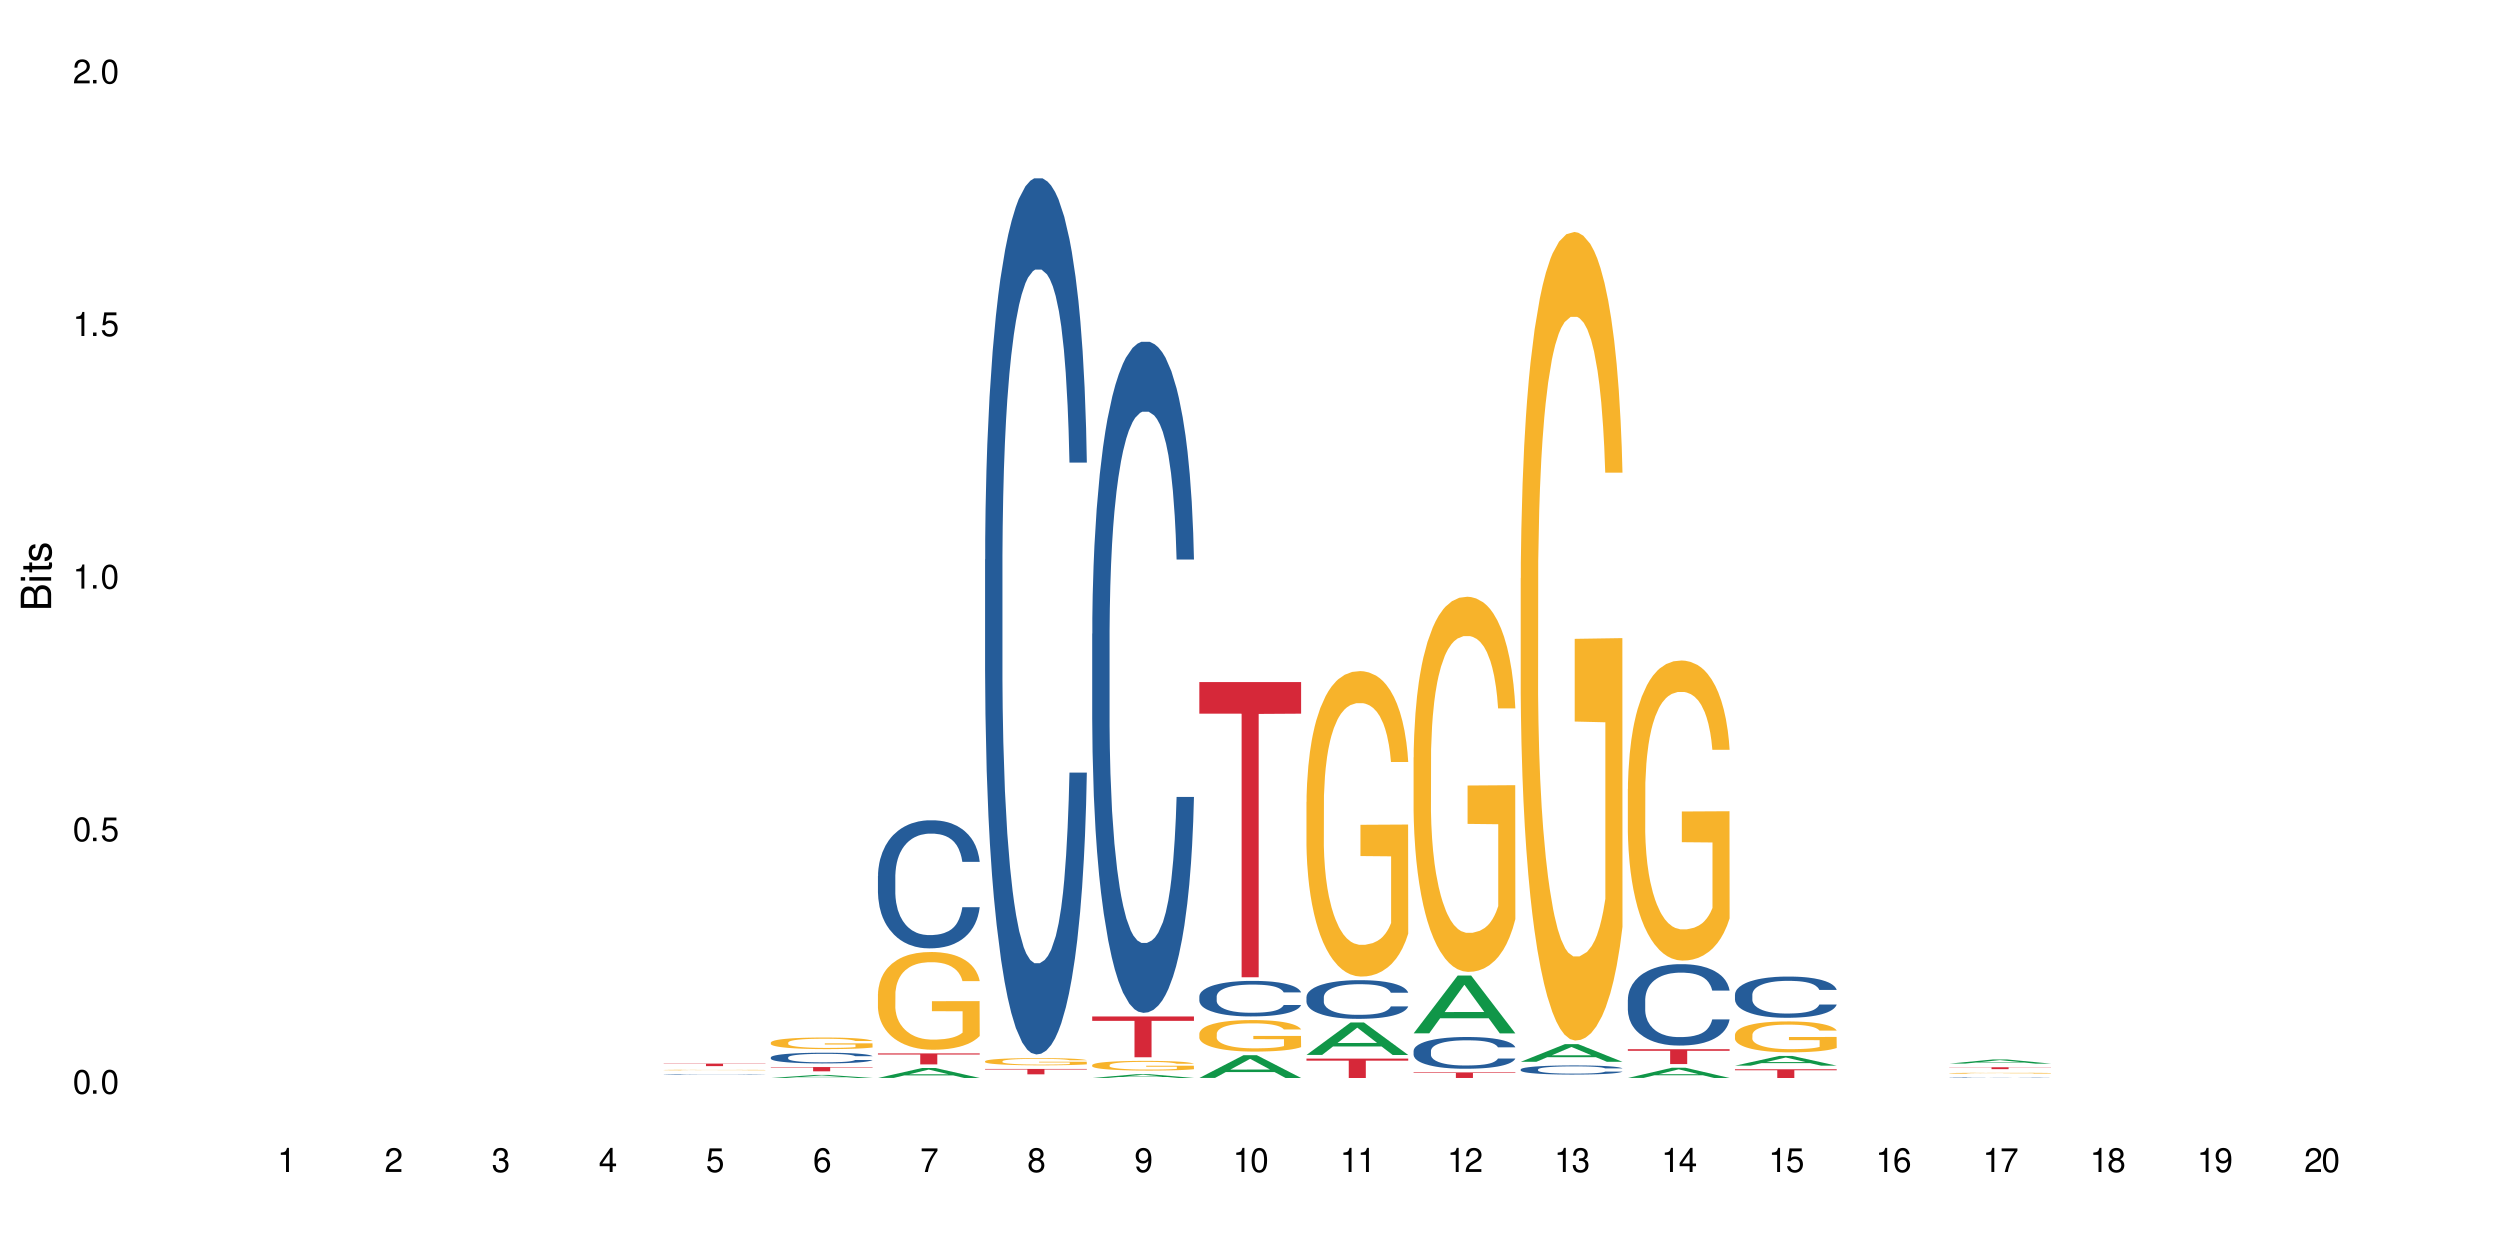 <?xml version="1.0" encoding="UTF-8"?>
<svg xmlns="http://www.w3.org/2000/svg" xmlns:xlink="http://www.w3.org/1999/xlink" width="720" height="360" viewBox="0 0 720 360">
<defs>
<g>
<g id="glyph-0-0">
</g>
<g id="glyph-0-1">
<path d="M 2.641 -6.938 C 2 -6.938 1.422 -6.656 1.078 -6.172 C 0.641 -5.562 0.406 -4.641 0.406 -3.359 C 0.406 -1.016 1.188 0.219 2.641 0.219 C 4.078 0.219 4.859 -1.016 4.859 -3.297 C 4.859 -4.641 4.656 -5.547 4.203 -6.172 C 3.844 -6.656 3.281 -6.938 2.641 -6.938 Z M 2.641 -6.188 C 3.547 -6.188 4 -5.25 4 -3.375 C 4 -1.406 3.562 -0.484 2.625 -0.484 C 1.734 -0.484 1.281 -1.438 1.281 -3.344 C 1.281 -5.25 1.734 -6.188 2.641 -6.188 Z M 2.641 -6.188 "/>
</g>
<g id="glyph-0-2">
<path d="M 1.828 -1 L 0.828 -1 L 0.828 0 L 1.828 0 Z M 1.828 -1 "/>
</g>
<g id="glyph-0-3">
<path d="M 4.562 -6.797 L 1.062 -6.797 L 0.547 -3.094 L 1.328 -3.094 C 1.719 -3.562 2.047 -3.734 2.578 -3.734 C 3.484 -3.734 4.062 -3.109 4.062 -2.094 C 4.062 -1.125 3.484 -0.531 2.578 -0.531 C 1.828 -0.531 1.375 -0.906 1.188 -1.672 L 0.328 -1.672 C 0.453 -1.109 0.547 -0.844 0.75 -0.594 C 1.125 -0.078 1.828 0.219 2.594 0.219 C 3.969 0.219 4.922 -0.781 4.922 -2.219 C 4.922 -3.562 4.031 -4.484 2.719 -4.484 C 2.25 -4.484 1.859 -4.359 1.469 -4.062 L 1.734 -5.969 L 4.562 -5.969 Z M 4.562 -6.797 "/>
</g>
<g id="glyph-0-4">
<path d="M 2.484 -4.938 L 2.484 0 L 3.328 0 L 3.328 -6.938 L 2.766 -6.938 C 2.469 -5.875 2.281 -5.734 0.984 -5.562 L 0.984 -4.938 Z M 2.484 -4.938 "/>
</g>
<g id="glyph-0-5">
<path d="M 4.859 -0.828 L 1.281 -0.828 C 1.359 -1.406 1.672 -1.781 2.5 -2.281 L 3.469 -2.828 C 4.406 -3.344 4.906 -4.062 4.906 -4.906 C 4.906 -5.484 4.672 -6.031 4.266 -6.406 C 3.859 -6.766 3.375 -6.938 2.719 -6.938 C 1.859 -6.938 1.219 -6.625 0.844 -6.031 C 0.609 -5.672 0.5 -5.234 0.484 -4.531 L 1.328 -4.531 C 1.359 -5.016 1.406 -5.281 1.531 -5.516 C 1.75 -5.938 2.188 -6.203 2.703 -6.203 C 3.469 -6.203 4.031 -5.641 4.031 -4.891 C 4.031 -4.344 3.719 -3.859 3.125 -3.516 L 2.234 -3 C 0.812 -2.172 0.406 -1.531 0.328 -0.016 L 4.859 -0.016 Z M 4.859 -0.828 "/>
</g>
<g id="glyph-0-6">
<path d="M 2.125 -3.188 L 2.578 -3.188 C 3.5 -3.188 3.984 -2.766 3.984 -1.922 C 3.984 -1.062 3.469 -0.531 2.594 -0.531 C 1.656 -0.531 1.203 -1 1.156 -2.016 L 0.312 -2.016 C 0.344 -1.453 0.438 -1.094 0.609 -0.781 C 0.953 -0.109 1.625 0.219 2.547 0.219 C 3.953 0.219 4.859 -0.625 4.859 -1.938 C 4.859 -2.828 4.516 -3.297 3.703 -3.594 C 4.344 -3.844 4.656 -4.328 4.656 -5.031 C 4.656 -6.219 3.875 -6.938 2.578 -6.938 C 1.203 -6.938 0.484 -6.172 0.453 -4.703 L 1.297 -4.703 C 1.312 -5.125 1.344 -5.359 1.453 -5.578 C 1.641 -5.969 2.062 -6.203 2.594 -6.203 C 3.344 -6.203 3.797 -5.75 3.797 -5 C 3.797 -4.516 3.609 -4.219 3.25 -4.047 C 3.016 -3.953 2.703 -3.922 2.125 -3.906 Z M 2.125 -3.188 "/>
</g>
<g id="glyph-0-7">
<path d="M 3.141 -1.672 L 3.141 0 L 3.984 0 L 3.984 -1.672 L 4.984 -1.672 L 4.984 -2.438 L 3.984 -2.438 L 3.984 -6.938 L 3.359 -6.938 L 0.266 -2.578 L 0.266 -1.672 Z M 3.141 -2.438 L 1 -2.438 L 3.141 -5.5 Z M 3.141 -2.438 "/>
</g>
<g id="glyph-0-8">
<path d="M 4.781 -5.125 C 4.609 -6.266 3.891 -6.938 2.844 -6.938 C 2.094 -6.938 1.422 -6.578 1.031 -5.953 C 0.594 -5.266 0.406 -4.422 0.406 -3.172 C 0.406 -2 0.578 -1.25 0.984 -0.641 C 1.359 -0.078 1.953 0.219 2.703 0.219 C 3.984 0.219 4.922 -0.75 4.922 -2.094 C 4.922 -3.375 4.062 -4.281 2.844 -4.281 C 2.172 -4.281 1.641 -4.031 1.281 -3.516 C 1.281 -5.234 1.828 -6.188 2.797 -6.188 C 3.391 -6.188 3.797 -5.797 3.938 -5.125 Z M 2.734 -3.531 C 3.547 -3.531 4.062 -2.953 4.062 -2.031 C 4.062 -1.156 3.484 -0.531 2.703 -0.531 C 1.922 -0.531 1.328 -1.188 1.328 -2.078 C 1.328 -2.938 1.906 -3.531 2.734 -3.531 Z M 2.734 -3.531 "/>
</g>
<g id="glyph-0-9">
<path d="M 4.984 -6.797 L 0.438 -6.797 L 0.438 -5.969 L 4.109 -5.969 C 2.5 -3.656 1.828 -2.234 1.328 0 L 2.219 0 C 2.594 -2.172 3.453 -4.047 4.984 -6.094 Z M 4.984 -6.797 "/>
</g>
<g id="glyph-0-10">
<path d="M 3.75 -3.656 C 4.469 -4.094 4.688 -4.438 4.688 -5.078 C 4.688 -6.172 3.844 -6.938 2.641 -6.938 C 1.438 -6.938 0.594 -6.172 0.594 -5.094 C 0.594 -4.438 0.812 -4.094 1.516 -3.656 C 0.734 -3.266 0.359 -2.703 0.359 -1.922 C 0.359 -0.656 1.281 0.219 2.641 0.219 C 3.984 0.219 4.922 -0.656 4.922 -1.922 C 4.922 -2.703 4.531 -3.266 3.75 -3.656 Z M 2.641 -6.188 C 3.359 -6.188 3.812 -5.75 3.812 -5.062 C 3.812 -4.406 3.344 -3.984 2.641 -3.984 C 1.922 -3.984 1.453 -4.406 1.453 -5.078 C 1.453 -5.75 1.922 -6.188 2.641 -6.188 Z M 2.641 -3.266 C 3.484 -3.266 4.062 -2.719 4.062 -1.906 C 4.062 -1.078 3.484 -0.531 2.625 -0.531 C 1.797 -0.531 1.219 -1.094 1.219 -1.906 C 1.219 -2.719 1.781 -3.266 2.641 -3.266 Z M 2.641 -3.266 "/>
</g>
<g id="glyph-0-11">
<path d="M 0.516 -1.578 C 0.672 -0.453 1.406 0.219 2.438 0.219 C 3.188 0.219 3.859 -0.141 4.266 -0.766 C 4.688 -1.453 4.891 -2.297 4.891 -3.547 C 4.891 -4.719 4.703 -5.453 4.312 -6.078 C 3.938 -6.641 3.344 -6.938 2.594 -6.938 C 1.297 -6.938 0.359 -5.969 0.359 -4.625 C 0.359 -3.344 1.234 -2.453 2.453 -2.453 C 3.094 -2.453 3.578 -2.672 4.016 -3.203 C 4 -1.484 3.469 -0.531 2.5 -0.531 C 1.906 -0.531 1.484 -0.906 1.359 -1.578 Z M 2.578 -6.203 C 3.375 -6.203 3.969 -5.531 3.969 -4.641 C 3.969 -3.797 3.391 -3.188 2.547 -3.188 C 1.734 -3.188 1.234 -3.766 1.234 -4.688 C 1.234 -5.562 1.797 -6.203 2.578 -6.203 Z M 2.578 -6.203 "/>
</g>
<g id="glyph-1-0">
</g>
<g id="glyph-1-1">
<path d="M 0 -0.953 L 0 -4.891 C 0 -5.719 -0.234 -6.344 -0.734 -6.797 C -1.188 -7.234 -1.812 -7.469 -2.5 -7.469 C -3.547 -7.469 -4.188 -7 -4.625 -5.875 C -4.984 -6.688 -5.625 -7.094 -6.531 -7.094 C -7.172 -7.094 -7.734 -6.859 -8.141 -6.391 C -8.562 -5.922 -8.75 -5.344 -8.75 -4.5 L -8.75 -0.953 Z M -4.984 -2.062 L -7.766 -2.062 L -7.766 -4.219 C -7.766 -4.844 -7.688 -5.203 -7.453 -5.5 C -7.219 -5.812 -6.859 -5.969 -6.375 -5.969 C -5.891 -5.969 -5.531 -5.812 -5.297 -5.5 C -5.062 -5.203 -4.984 -4.844 -4.984 -4.219 Z M -0.984 -2.062 L -4 -2.062 L -4 -4.781 C -4 -5.766 -3.438 -6.359 -2.484 -6.359 C -1.547 -6.359 -0.984 -5.766 -0.984 -4.781 Z M -0.984 -2.062 "/>
</g>
<g id="glyph-1-2">
<path d="M -6.281 -1.797 L -6.281 -0.797 L 0 -0.797 L 0 -1.797 Z M -8.75 -1.797 L -8.75 -0.797 L -7.484 -0.797 L -7.484 -1.797 Z M -8.75 -1.797 "/>
</g>
<g id="glyph-1-3">
<path d="M -6.281 -3.047 L -6.281 -2.016 L -8.016 -2.016 L -8.016 -1.016 L -6.281 -1.016 L -6.281 -0.172 L -5.469 -0.172 L -5.469 -1.016 L -0.719 -1.016 C -0.078 -1.016 0.281 -1.453 0.281 -2.234 C 0.281 -2.5 0.25 -2.719 0.188 -3.047 L -0.641 -3.047 C -0.609 -2.906 -0.594 -2.766 -0.594 -2.562 C -0.594 -2.141 -0.719 -2.016 -1.156 -2.016 L -5.469 -2.016 L -5.469 -3.047 Z M -6.281 -3.047 "/>
</g>
<g id="glyph-1-4">
<path d="M -4.531 -5.25 C -5.766 -5.25 -6.469 -4.422 -6.469 -2.969 C -6.469 -1.516 -5.719 -0.562 -4.547 -0.562 C -3.562 -0.562 -3.094 -1.062 -2.734 -2.562 L -2.516 -3.484 C -2.344 -4.188 -2.094 -4.469 -1.641 -4.469 C -1.047 -4.469 -0.641 -3.875 -0.641 -3 C -0.641 -2.453 -0.797 -2 -1.062 -1.75 C -1.25 -1.594 -1.422 -1.531 -1.875 -1.469 L -1.875 -0.406 C -0.422 -0.453 0.281 -1.266 0.281 -2.922 C 0.281 -4.5 -0.5 -5.516 -1.719 -5.516 C -2.656 -5.516 -3.172 -4.984 -3.469 -3.734 L -3.703 -2.766 C -3.891 -1.953 -4.156 -1.609 -4.594 -1.609 C -5.188 -1.609 -5.547 -2.125 -5.547 -2.938 C -5.547 -3.75 -5.203 -4.172 -4.531 -4.203 Z M -4.531 -5.25 "/>
</g>
</g>
</defs>
<rect x="-72" y="-36" width="864" height="432" fill="rgb(100%, 100%, 100%)" fill-opacity="1"/>
<path fill-rule="nonzero" fill="rgb(14.51%, 36.078%, 60%)" fill-opacity="1" d="M 191.145 309.391 L 191.18 309.391 L 191.18 309.387 L 191.285 309.379 L 191.535 309.371 L 191.785 309.367 L 192.43 309.359 L 193.324 309.348 L 194.254 309.34 L 194.93 309.336 L 195.539 309.332 L 196.934 309.328 L 197.828 309.324 L 198.793 309.32 L 199.973 309.32 L 200.828 309.316 L 202.758 309.316 L 204.188 309.312 L 209.121 309.312 L 210.16 309.316 L 212.266 309.316 L 213.949 309.32 L 215.449 309.324 L 216.129 309.328 L 217.199 309.332 L 218.023 309.34 L 218.594 309.344 L 219.238 309.348 L 219.809 309.355 L 220.238 309.363 L 220.453 309.371 L 215.449 309.371 L 215.199 309.363 L 214.914 309.359 L 214.375 309.352 L 213.84 309.348 L 213.09 309.344 L 212.41 309.34 L 211.48 309.336 L 210.66 309.336 L 209.801 309.332 L 203.512 309.332 L 202.758 309.336 L 201.688 309.336 L 200.938 309.34 L 200.043 309.344 L 199.434 309.344 L 198.684 309.348 L 198.148 309.352 L 197.539 309.359 L 197.184 309.363 L 196.863 309.367 L 196.574 309.371 L 196.359 309.379 L 196.219 309.383 L 196.148 309.391 L 196.148 309.414 L 196.219 309.422 L 196.398 309.43 L 196.863 309.438 L 197.539 309.445 L 198.328 309.453 L 199.078 309.457 L 199.508 309.461 L 200.078 309.465 L 200.973 309.465 L 202.258 309.469 L 203.008 309.473 L 209.23 309.473 L 210.195 309.469 L 211.516 309.469 L 212.34 309.465 L 213.055 309.461 L 213.59 309.457 L 213.949 309.457 L 214.484 309.449 L 214.914 309.445 L 215.234 309.441 L 215.449 309.434 L 220.453 309.434 L 220.238 309.441 L 219.918 309.445 L 219.594 309.453 L 219.094 309.457 L 218.523 309.461 L 217.699 309.469 L 217.02 309.473 L 216.129 309.477 L 215.305 309.48 L 214.414 309.48 L 213.09 309.484 L 212.23 309.488 L 210.195 309.488 L 208.801 309.492 L 203.297 309.492 L 201.832 309.488 L 200.008 309.484 L 198.684 309.484 L 197.648 309.48 L 196.754 309.477 L 195.754 309.473 L 194.469 309.465 L 193.68 309.461 L 193.145 309.453 L 192.535 309.449 L 192.109 309.441 L 191.605 309.434 L 191.25 309.422 L 191.145 309.414 Z M 191.145 309.391 "/>
<path fill-rule="nonzero" fill="rgb(96.863%, 70.196%, 16.863%)" fill-opacity="1" d="M 191.145 308.164 L 191.18 308.164 L 191.18 308.16 L 191.32 308.152 L 191.68 308.145 L 192.145 308.133 L 192.645 308.129 L 192.965 308.125 L 193.5 308.117 L 193.965 308.113 L 195.145 308.105 L 196.648 308.102 L 197.469 308.098 L 198.398 308.094 L 199.723 308.09 L 200.328 308.09 L 202.188 308.086 L 211.16 308.086 L 212.305 308.09 L 213.195 308.09 L 214.125 308.094 L 215.27 308.098 L 216.344 308.102 L 217.199 308.105 L 218.059 308.109 L 218.773 308.117 L 219.379 308.121 L 219.918 308.129 L 220.238 308.133 L 220.453 308.141 L 215.484 308.141 L 215.199 308.133 L 214.875 308.129 L 213.27 308.117 L 212.266 308.113 L 211.41 308.109 L 210.336 308.105 L 202.797 308.105 L 202.082 308.109 L 201.078 308.109 L 200.473 308.113 L 200.113 308.113 L 199.043 308.121 L 198.328 308.125 L 197.934 308.129 L 197.434 308.133 L 197.074 308.137 L 196.684 308.145 L 196.469 308.148 L 196.184 308.16 L 196.148 308.191 L 196.254 308.199 L 196.469 308.207 L 196.754 308.211 L 197.184 308.219 L 197.613 308.223 L 198.363 308.23 L 199.008 308.234 L 199.508 308.238 L 200.473 308.242 L 200.863 308.242 L 201.793 308.246 L 202.758 308.25 L 203.938 308.25 L 204.832 308.254 L 210.23 308.254 L 211.59 308.25 L 213.125 308.25 L 213.875 308.246 L 214.414 308.246 L 214.914 308.242 L 215.52 308.238 L 215.52 308.199 L 206.691 308.199 L 206.691 308.18 L 220.418 308.18 L 220.453 308.246 L 219.703 308.25 L 218.773 308.254 L 217.879 308.258 L 216.949 308.262 L 215.629 308.266 L 214.555 308.266 L 212.91 308.27 L 211.41 308.27 L 209.836 308.273 L 203.762 308.273 L 202.508 308.27 L 201.367 308.27 L 200.223 308.266 L 198.793 308.262 L 197.863 308.258 L 196.898 308.258 L 195.934 308.25 L 195.074 308.246 L 194.504 308.242 L 193.93 308.238 L 193.324 308.234 L 192.75 308.227 L 192.32 308.223 L 191.93 308.219 L 191.645 308.211 L 191.355 308.203 L 191.215 308.199 L 191.145 308.191 Z M 191.145 308.164 "/>
<path fill-rule="nonzero" fill="rgb(83.922%, 15.686%, 22.353%)" fill-opacity="1" d="M 191.145 306.316 L 220.453 306.316 L 220.453 306.395 L 208.238 306.395 L 208.238 307.043 L 203.324 307.043 L 203.324 306.395 L 191.145 306.395 Z M 191.145 306.316 "/>
<path fill-rule="nonzero" fill="rgb(6.275%, 58.824%, 28.235%)" fill-opacity="1" d="M 221.996 310.453 L 222.027 310.453 L 234.711 309.582 L 238.562 309.582 L 251.305 310.457 L 246.828 310.457 L 243.633 310.227 L 229.637 310.227 L 226.504 310.453 L 221.996 310.453 L 230.984 310.133 L 242.352 310.133 L 236.684 309.723 L 236.621 309.723 L 236.559 309.727 L 230.953 310.133 L 230.984 310.133 Z M 221.996 310.453 "/>
<path fill-rule="nonzero" fill="rgb(14.51%, 36.078%, 60%)" fill-opacity="1" d="M 221.996 304.527 L 222.031 304.523 L 222.031 304.457 L 222.137 304.348 L 222.391 304.215 L 222.641 304.121 L 223.281 303.953 L 224.176 303.793 L 225.105 303.668 L 225.785 303.598 L 226.391 303.539 L 227.785 303.438 L 228.68 303.383 L 229.645 303.336 L 230.824 303.285 L 231.684 303.258 L 233.613 303.215 L 235.043 303.191 L 236.148 303.184 L 238.547 303.184 L 239.977 303.195 L 241.012 303.211 L 242.156 303.234 L 243.121 303.258 L 244.801 303.32 L 246.301 303.398 L 246.98 303.445 L 248.055 303.531 L 248.875 303.617 L 249.445 303.688 L 250.09 303.793 L 250.664 303.922 L 251.09 304.062 L 251.305 304.184 L 246.301 304.184 L 246.051 304.074 L 245.766 303.984 L 245.23 303.871 L 244.691 303.789 L 243.941 303.707 L 243.262 303.652 L 242.336 303.598 L 241.512 303.566 L 240.652 303.539 L 239.832 303.523 L 238.258 303.508 L 236.438 303.508 L 235.758 303.512 L 234.363 303.535 L 233.613 303.555 L 232.539 303.594 L 231.789 303.629 L 230.895 303.688 L 230.289 303.734 L 229.539 303.809 L 229 303.871 L 228.395 303.965 L 228.035 304.035 L 227.715 304.113 L 227.43 304.207 L 227.215 304.305 L 227.07 304.41 L 227 304.512 L 227 304.949 L 227.07 305.051 L 227.25 305.168 L 227.715 305.34 L 228.395 305.492 L 229.18 305.609 L 229.93 305.691 L 230.359 305.734 L 230.93 305.777 L 231.824 305.836 L 233.113 305.891 L 233.863 305.914 L 235.008 305.938 L 236.188 305.945 L 237.758 305.945 L 239.152 305.938 L 240.082 305.922 L 241.047 305.898 L 242.371 305.852 L 243.191 305.805 L 243.906 305.754 L 244.441 305.699 L 244.801 305.652 L 245.336 305.566 L 245.766 305.469 L 246.086 305.371 L 246.301 305.277 L 251.305 305.277 L 251.09 305.391 L 250.77 305.5 L 250.449 305.582 L 249.949 305.68 L 249.375 305.766 L 248.555 305.867 L 247.875 305.93 L 246.98 306 L 246.16 306.055 L 245.266 306.102 L 243.941 306.16 L 243.086 306.188 L 242.156 306.211 L 241.047 306.234 L 239.652 306.254 L 238.152 306.266 L 236.758 306.27 L 235.258 306.262 L 234.148 306.25 L 232.684 306.227 L 230.859 306.176 L 229.539 306.121 L 228.5 306.066 L 227.605 306.012 L 226.605 305.938 L 225.32 305.812 L 224.535 305.715 L 223.996 305.637 L 223.391 305.527 L 222.961 305.43 L 222.461 305.27 L 222.102 305.07 L 221.996 304.914 Z M 221.996 304.527 "/>
<path fill-rule="nonzero" fill="rgb(96.863%, 70.196%, 16.863%)" fill-opacity="1" d="M 221.996 300.238 L 222.031 300.234 L 222.031 300.172 L 222.176 300.035 L 222.531 299.848 L 222.996 299.691 L 223.496 299.57 L 223.82 299.504 L 224.355 299.414 L 224.82 299.348 L 226 299.211 L 227.5 299.082 L 228.32 299.027 L 229.25 298.977 L 230.574 298.918 L 231.184 298.895 L 233.039 298.848 L 235.148 298.816 L 237.473 298.809 L 238.547 298.809 L 240.012 298.824 L 242.012 298.855 L 243.156 298.887 L 244.051 298.918 L 244.98 298.957 L 246.121 299.016 L 247.195 299.09 L 248.055 299.164 L 248.91 299.254 L 249.625 299.352 L 250.234 299.461 L 250.77 299.586 L 251.09 299.695 L 251.305 299.801 L 246.336 299.801 L 246.051 299.695 L 245.73 299.613 L 245.195 299.512 L 244.656 299.438 L 244.121 299.379 L 243.121 299.301 L 242.262 299.254 L 241.191 299.211 L 240.152 299.184 L 238.973 299.164 L 238.258 299.156 L 236.363 299.156 L 234.648 299.18 L 233.648 299.203 L 232.934 299.227 L 231.934 299.273 L 231.324 299.309 L 230.969 299.336 L 229.895 299.43 L 229.18 299.516 L 228.785 299.57 L 228.285 299.664 L 227.93 299.746 L 227.535 299.867 L 227.32 299.961 L 227.035 300.168 L 227 300.715 L 227.105 300.832 L 227.32 300.957 L 227.605 301.066 L 228.035 301.18 L 228.465 301.27 L 229.215 301.387 L 229.859 301.469 L 230.359 301.52 L 231.324 301.602 L 231.719 301.629 L 232.648 301.684 L 233.613 301.727 L 234.793 301.762 L 235.688 301.781 L 237.117 301.797 L 238.938 301.797 L 241.082 301.777 L 242.441 301.754 L 243.371 301.73 L 243.977 301.707 L 244.73 301.676 L 245.266 301.645 L 245.766 301.609 L 246.375 301.559 L 246.375 300.832 L 237.543 300.828 L 237.543 300.488 L 251.27 300.484 L 251.305 301.676 L 250.555 301.758 L 249.625 301.836 L 248.73 301.898 L 247.805 301.949 L 246.48 302.008 L 245.406 302.043 L 243.766 302.086 L 242.262 302.113 L 240.691 302.133 L 239.297 302.141 L 237.652 302.145 L 236.188 302.137 L 234.613 302.121 L 233.363 302.094 L 232.219 302.066 L 231.074 302.027 L 229.645 301.961 L 228.715 301.91 L 227.75 301.844 L 226.785 301.77 L 225.926 301.688 L 225.355 301.625 L 224.785 301.551 L 224.176 301.457 L 223.605 301.355 L 223.176 301.262 L 222.781 301.152 L 222.496 301.055 L 222.211 300.918 L 222.066 300.805 L 221.996 300.711 Z M 221.996 300.238 "/>
<path fill-rule="nonzero" fill="rgb(83.922%, 15.686%, 22.353%)" fill-opacity="1" d="M 221.996 307.309 L 251.305 307.309 L 251.305 307.441 L 239.09 307.441 L 239.09 308.539 L 234.176 308.539 L 234.176 307.441 L 221.996 307.441 Z M 221.996 307.309 "/>
<path fill-rule="nonzero" fill="rgb(6.275%, 58.824%, 28.235%)" fill-opacity="1" d="M 252.848 310.453 L 252.879 310.449 L 265.562 307.582 L 269.414 307.582 L 282.16 310.457 L 277.68 310.457 L 274.488 309.707 L 260.488 309.707 L 257.359 310.453 L 252.848 310.453 L 261.836 309.395 L 273.203 309.395 L 267.535 308.055 L 267.473 308.051 L 267.41 308.059 L 261.805 309.395 L 261.836 309.395 Z M 252.848 310.453 "/>
<path fill-rule="nonzero" fill="rgb(14.51%, 36.078%, 60%)" fill-opacity="1" d="M 252.848 252.305 L 252.883 252.27 L 252.883 251.461 L 252.992 250.18 L 253.242 248.562 L 253.492 247.449 L 254.137 245.461 L 255.027 243.539 L 255.957 242.055 L 256.637 241.18 L 257.246 240.504 L 258.641 239.258 L 259.531 238.617 L 260.496 238.043 L 261.676 237.469 L 262.535 237.133 L 264.465 236.594 L 265.895 236.359 L 267.004 236.258 L 269.398 236.258 L 270.828 236.391 L 271.863 236.559 L 273.008 236.828 L 273.973 237.133 L 275.652 237.875 L 277.156 238.82 L 277.832 239.359 L 278.906 240.402 L 279.727 241.414 L 280.301 242.289 L 280.945 243.539 L 281.516 245.055 L 281.945 246.773 L 282.16 248.223 L 277.156 248.223 L 276.906 246.875 L 276.617 245.832 L 276.082 244.449 L 275.547 243.469 L 274.797 242.492 L 274.117 241.852 L 273.188 241.211 L 272.363 240.809 L 271.508 240.504 L 270.684 240.301 L 269.113 240.098 L 267.289 240.098 L 266.609 240.168 L 265.215 240.438 L 264.465 240.672 L 263.395 241.145 L 262.641 241.582 L 261.75 242.258 L 261.141 242.832 L 260.391 243.707 L 259.855 244.48 L 259.246 245.594 L 258.891 246.438 L 258.566 247.383 L 258.281 248.492 L 258.066 249.672 L 257.926 250.922 L 257.852 252.133 L 257.852 257.359 L 257.926 258.574 L 258.102 259.988 L 258.566 262.047 L 259.246 263.832 L 260.031 265.25 L 260.785 266.258 L 261.211 266.73 L 261.785 267.27 L 262.68 267.945 L 263.965 268.621 L 264.715 268.891 L 265.859 269.16 L 267.039 269.293 L 268.613 269.293 L 270.004 269.16 L 270.934 268.992 L 271.898 268.719 L 273.223 268.148 L 274.043 267.609 L 274.758 266.969 L 275.297 266.328 L 275.652 265.789 L 276.188 264.742 L 276.617 263.598 L 276.941 262.418 L 277.156 261.27 L 282.16 261.27 L 281.945 262.617 L 281.621 263.934 L 281.301 264.91 L 280.801 266.09 L 280.23 267.137 L 279.406 268.316 L 278.727 269.09 L 277.832 269.934 L 277.012 270.574 L 276.117 271.148 L 274.797 271.82 L 273.938 272.16 L 273.008 272.461 L 271.898 272.73 L 270.508 272.969 L 269.004 273.102 L 267.609 273.137 L 266.109 273.07 L 265 272.934 L 263.535 272.633 L 261.715 272.023 L 260.391 271.383 L 259.355 270.742 L 258.461 270.07 L 257.461 269.16 L 256.172 267.676 L 255.387 266.531 L 254.852 265.586 L 254.242 264.27 L 253.812 263.09 L 253.312 261.203 L 252.957 258.809 L 252.848 256.957 Z M 252.848 252.305 "/>
<path fill-rule="nonzero" fill="rgb(96.863%, 70.196%, 16.863%)" fill-opacity="1" d="M 252.848 286.234 L 252.883 286.211 L 252.883 285.695 L 253.027 284.539 L 253.383 282.945 L 253.848 281.633 L 254.352 280.605 L 254.672 280.066 L 255.207 279.293 L 255.672 278.727 L 256.852 277.57 L 258.352 276.492 L 259.176 276.027 L 260.105 275.59 L 261.426 275.102 L 262.035 274.922 L 263.895 274.512 L 266.004 274.254 L 268.324 274.176 L 269.398 274.203 L 270.863 274.305 L 272.863 274.59 L 274.008 274.848 L 274.902 275.102 L 275.832 275.438 L 276.977 275.953 L 278.047 276.566 L 278.906 277.184 L 279.766 277.957 L 280.48 278.781 L 281.086 279.68 L 281.621 280.758 L 281.945 281.66 L 282.16 282.559 L 277.191 282.559 L 276.906 281.66 L 276.582 280.965 L 276.047 280.117 L 275.512 279.5 L 274.973 279.012 L 273.973 278.344 L 273.117 277.93 L 272.043 277.57 L 271.008 277.34 L 269.828 277.184 L 269.113 277.133 L 267.219 277.133 L 265.5 277.312 L 264.5 277.52 L 263.785 277.727 L 262.785 278.109 L 262.176 278.418 L 261.82 278.625 L 260.746 279.422 L 260.031 280.141 L 259.641 280.629 L 259.141 281.402 L 258.781 282.098 L 258.391 283.125 L 258.176 283.895 L 257.887 285.645 L 257.852 290.273 L 257.961 291.25 L 258.176 292.305 L 258.461 293.227 L 258.891 294.207 L 259.316 294.949 L 260.07 295.953 L 260.711 296.621 L 261.211 297.059 L 262.176 297.754 L 262.57 297.984 L 263.5 298.449 L 264.465 298.809 L 265.645 299.117 L 266.539 299.27 L 267.969 299.398 L 269.793 299.398 L 271.938 299.246 L 273.293 299.039 L 274.223 298.832 L 274.832 298.652 L 275.582 298.371 L 276.117 298.113 L 276.617 297.832 L 277.227 297.395 L 277.227 291.25 L 268.398 291.223 L 268.398 288.344 L 282.121 288.316 L 282.16 298.371 L 281.406 299.066 L 280.48 299.734 L 279.586 300.246 L 278.656 300.684 L 277.332 301.172 L 276.262 301.48 L 274.617 301.84 L 273.117 302.074 L 271.543 302.227 L 270.148 302.305 L 268.504 302.328 L 267.039 302.277 L 265.465 302.125 L 264.215 301.918 L 263.07 301.66 L 261.926 301.328 L 260.496 300.789 L 259.57 300.352 L 258.602 299.809 L 257.637 299.168 L 256.781 298.473 L 256.207 297.934 L 255.637 297.316 L 255.027 296.547 L 254.457 295.672 L 254.027 294.875 L 253.637 293.973 L 253.348 293.125 L 253.062 291.969 L 252.922 291.043 L 252.848 290.246 Z M 252.848 286.234 "/>
<path fill-rule="nonzero" fill="rgb(83.922%, 15.686%, 22.353%)" fill-opacity="1" d="M 252.848 303.371 L 282.16 303.371 L 282.16 303.711 L 269.941 303.715 L 269.941 306.543 L 265.027 306.543 L 265.027 303.715 L 264.957 303.711 L 252.848 303.711 Z M 252.848 303.371 "/>
<path fill-rule="nonzero" fill="rgb(14.51%, 36.078%, 60%)" fill-opacity="1" d="M 283.703 161.145 L 283.738 160.914 L 283.738 155.379 L 283.844 146.613 L 284.094 135.543 L 284.344 127.93 L 284.988 114.324 L 285.883 101.176 L 286.812 91.027 L 287.492 85.027 L 288.098 80.414 L 289.492 71.883 L 290.387 67.5 L 291.352 63.578 L 292.531 59.656 L 293.387 57.352 L 295.316 53.66 L 296.746 52.043 L 297.855 51.352 L 300.25 51.352 L 301.68 52.277 L 302.719 53.43 L 303.859 55.273 L 304.828 57.352 L 306.508 62.426 L 308.008 68.883 L 308.688 72.574 L 309.758 79.723 L 310.582 86.645 L 311.152 92.641 L 311.797 101.176 L 312.367 111.555 L 312.797 123.316 L 313.012 133.234 L 308.008 133.234 L 307.758 124.012 L 307.473 116.859 L 306.934 107.402 L 306.398 100.715 L 305.648 94.023 L 304.969 89.641 L 304.039 85.258 L 303.219 82.492 L 302.359 80.414 L 301.539 79.031 L 299.965 77.648 L 298.141 77.648 L 297.465 78.109 L 296.07 79.953 L 295.316 81.57 L 294.246 84.797 L 293.496 87.797 L 292.602 92.41 L 291.992 96.332 L 291.242 102.328 L 290.707 107.633 L 290.098 115.246 L 289.742 121.012 L 289.422 127.469 L 289.133 135.082 L 288.922 143.156 L 288.777 151.688 L 288.707 159.992 L 288.707 195.746 L 288.777 204.047 L 288.957 213.734 L 289.422 227.805 L 290.098 240.031 L 290.887 249.719 L 291.637 256.637 L 292.066 259.867 L 292.637 263.559 L 293.531 268.172 L 294.816 272.785 L 295.57 274.629 L 296.711 276.473 L 297.891 277.398 L 299.465 277.398 L 300.859 276.473 L 301.789 275.32 L 302.754 273.477 L 304.074 269.555 L 304.898 265.863 L 305.613 261.48 L 306.148 257.098 L 306.508 253.41 L 307.043 246.258 L 307.473 238.414 L 307.793 230.344 L 308.008 222.5 L 313.012 222.5 L 312.797 231.727 L 312.477 240.723 L 312.152 247.41 L 311.652 255.484 L 311.082 262.637 L 310.258 270.707 L 309.582 276.012 L 308.688 281.781 L 307.863 286.16 L 306.973 290.082 L 305.648 294.695 L 304.789 297.004 L 303.859 299.078 L 302.754 300.926 L 301.359 302.539 L 299.859 303.461 L 298.465 303.691 L 296.961 303.23 L 295.855 302.309 L 294.391 300.23 L 292.566 296.082 L 291.242 291.699 L 290.207 287.316 L 289.312 282.703 L 288.312 276.473 L 287.027 266.324 L 286.238 258.484 L 285.703 252.023 L 285.094 243.027 L 284.668 234.957 L 284.168 222.039 L 283.809 205.664 L 283.703 192.977 Z M 283.703 161.145 "/>
<path fill-rule="nonzero" fill="rgb(96.863%, 70.196%, 16.863%)" fill-opacity="1" d="M 283.703 305.625 L 283.738 305.621 L 283.738 305.586 L 283.879 305.5 L 284.238 305.379 L 284.703 305.285 L 285.203 305.207 L 285.523 305.168 L 286.059 305.109 L 286.523 305.07 L 287.703 304.984 L 289.207 304.902 L 290.027 304.871 L 290.957 304.836 L 292.281 304.801 L 292.887 304.789 L 294.746 304.758 L 296.855 304.738 L 299.18 304.734 L 300.25 304.734 L 301.715 304.742 L 303.719 304.762 L 304.863 304.781 L 305.754 304.801 L 306.684 304.824 L 307.828 304.863 L 308.902 304.91 L 309.758 304.953 L 310.617 305.012 L 311.332 305.074 L 311.938 305.141 L 312.477 305.219 L 312.797 305.285 L 313.012 305.352 L 308.043 305.352 L 307.758 305.285 L 307.434 305.234 L 306.898 305.172 L 306.363 305.125 L 305.828 305.09 L 304.828 305.039 L 303.969 305.012 L 302.895 304.984 L 301.859 304.965 L 300.68 304.953 L 299.965 304.949 L 298.07 304.949 L 296.355 304.965 L 295.355 304.98 L 294.641 304.996 L 293.637 305.023 L 293.031 305.047 L 292.672 305.062 L 291.602 305.121 L 290.887 305.172 L 290.492 305.211 L 289.992 305.266 L 289.637 305.316 L 289.242 305.395 L 289.027 305.449 L 288.742 305.582 L 288.707 305.922 L 288.812 305.996 L 289.027 306.074 L 289.312 306.141 L 289.742 306.215 L 290.172 306.27 L 290.922 306.344 L 291.566 306.391 L 292.066 306.426 L 293.031 306.477 L 293.422 306.492 L 294.352 306.527 L 295.316 306.555 L 296.496 306.574 L 297.391 306.586 L 298.82 306.598 L 300.645 306.598 L 302.789 306.586 L 304.148 306.57 L 305.078 306.555 L 305.684 306.543 L 306.434 306.52 L 306.973 306.504 L 307.473 306.48 L 308.078 306.449 L 308.078 305.996 L 299.25 305.992 L 299.25 305.781 L 312.977 305.777 L 313.012 306.52 L 312.262 306.574 L 311.332 306.621 L 310.438 306.66 L 309.508 306.691 L 308.188 306.727 L 307.113 306.75 L 305.469 306.777 L 303.969 306.793 L 302.395 306.805 L 301 306.812 L 299.355 306.812 L 297.891 306.809 L 296.32 306.797 L 295.066 306.785 L 293.926 306.766 L 292.781 306.738 L 291.352 306.699 L 290.422 306.668 L 289.457 306.629 L 288.492 306.578 L 287.633 306.527 L 287.062 306.488 L 286.488 306.441 L 285.883 306.387 L 285.309 306.32 L 284.883 306.262 L 284.488 306.195 L 284.203 306.133 L 283.914 306.047 L 283.773 305.98 L 283.703 305.922 Z M 283.703 305.625 "/>
<path fill-rule="nonzero" fill="rgb(83.922%, 15.686%, 22.353%)" fill-opacity="1" d="M 283.703 307.855 L 313.012 307.855 L 313.012 308.02 L 300.797 308.023 L 300.797 309.414 L 295.883 309.414 L 295.883 308.023 L 295.809 308.02 L 283.703 308.02 Z M 283.703 307.855 "/>
<path fill-rule="nonzero" fill="rgb(6.275%, 58.824%, 28.235%)" fill-opacity="1" d="M 314.555 310.453 L 314.586 310.453 L 327.27 309.367 L 331.121 309.367 L 343.863 310.457 L 339.387 310.457 L 336.191 310.172 L 322.195 310.172 L 319.062 310.453 L 314.555 310.453 L 323.543 310.055 L 334.91 310.051 L 329.242 309.543 L 329.18 309.543 L 329.117 309.547 L 323.512 310.051 L 323.543 310.055 Z M 314.555 310.453 "/>
<path fill-rule="nonzero" fill="rgb(14.51%, 36.078%, 60%)" fill-opacity="1" d="M 314.555 182.527 L 314.59 182.348 L 314.59 178.109 L 314.695 171.395 L 314.949 162.918 L 315.199 157.086 L 315.84 146.664 L 316.734 136.594 L 317.664 128.82 L 318.344 124.227 L 318.949 120.691 L 320.344 114.156 L 321.238 110.801 L 322.203 107.797 L 323.383 104.793 L 324.242 103.027 L 326.172 100.199 L 327.602 98.965 L 328.711 98.434 L 331.105 98.434 L 332.535 99.141 L 333.57 100.023 L 334.715 101.438 L 335.68 103.027 L 337.359 106.914 L 338.859 111.859 L 339.539 114.688 L 340.613 120.164 L 341.434 125.465 L 342.004 130.055 L 342.648 136.594 L 343.223 144.543 L 343.648 153.555 L 343.863 161.148 L 338.859 161.148 L 338.609 154.082 L 338.324 148.605 L 337.789 141.363 L 337.25 136.238 L 336.5 131.117 L 335.82 127.758 L 334.895 124.402 L 334.07 122.281 L 333.211 120.691 L 332.391 119.633 L 330.816 118.574 L 328.996 118.574 L 328.316 118.926 L 326.922 120.34 L 326.172 121.578 L 325.098 124.051 L 324.348 126.348 L 323.453 129.879 L 322.848 132.883 L 322.098 137.477 L 321.559 141.539 L 320.953 147.371 L 320.594 151.785 L 320.273 156.734 L 319.988 162.562 L 319.773 168.746 L 319.629 175.281 L 319.559 181.645 L 319.559 209.027 L 319.629 215.387 L 319.809 222.805 L 320.273 233.582 L 320.953 242.945 L 321.738 250.367 L 322.488 255.668 L 322.918 258.141 L 323.492 260.965 L 324.383 264.5 L 325.672 268.031 L 326.422 269.445 L 327.566 270.859 L 328.746 271.566 L 330.316 271.566 L 331.711 270.859 L 332.641 269.977 L 333.605 268.562 L 334.93 265.559 L 335.75 262.734 L 336.465 259.375 L 337 256.02 L 337.359 253.191 L 337.895 247.715 L 338.324 241.711 L 338.645 235.527 L 338.859 229.52 L 343.863 229.52 L 343.648 236.586 L 343.328 243.477 L 343.008 248.598 L 342.508 254.781 L 341.934 260.258 L 341.113 266.441 L 340.434 270.508 L 339.539 274.922 L 338.719 278.281 L 337.824 281.281 L 336.5 284.816 L 335.645 286.582 L 334.715 288.172 L 333.605 289.586 L 332.211 290.824 L 330.711 291.531 L 329.316 291.707 L 327.816 291.352 L 326.707 290.645 L 325.242 289.055 L 323.418 285.875 L 322.098 282.52 L 321.059 279.164 L 320.168 275.629 L 319.164 270.859 L 317.879 263.086 L 317.094 257.078 L 316.555 252.133 L 315.949 245.242 L 315.52 239.059 L 315.02 229.168 L 314.66 216.621 L 314.555 206.906 Z M 314.555 182.527 "/>
<path fill-rule="nonzero" fill="rgb(96.863%, 70.196%, 16.863%)" fill-opacity="1" d="M 314.555 306.727 L 314.59 306.727 L 314.59 306.676 L 314.734 306.559 L 315.09 306.402 L 315.555 306.27 L 316.055 306.168 L 316.379 306.113 L 316.914 306.039 L 317.379 305.98 L 318.559 305.867 L 320.059 305.762 L 320.883 305.715 L 321.809 305.672 L 323.133 305.621 L 323.742 305.605 L 325.598 305.562 L 327.707 305.539 L 330.031 305.531 L 331.105 305.531 L 332.57 305.543 L 334.57 305.57 L 335.715 305.598 L 336.609 305.621 L 337.539 305.656 L 338.68 305.707 L 339.754 305.77 L 340.613 305.828 L 341.469 305.906 L 342.184 305.988 L 342.793 306.078 L 343.328 306.184 L 343.648 306.273 L 343.863 306.363 L 338.895 306.363 L 338.609 306.273 L 338.289 306.203 L 337.754 306.121 L 337.215 306.059 L 336.68 306.012 L 335.68 305.945 L 334.82 305.902 L 333.75 305.867 L 332.711 305.844 L 331.531 305.828 L 330.816 305.824 L 328.922 305.824 L 327.207 305.844 L 326.207 305.863 L 325.492 305.883 L 324.492 305.922 L 323.883 305.953 L 323.527 305.973 L 322.453 306.051 L 321.738 306.121 L 321.344 306.172 L 320.844 306.246 L 320.488 306.316 L 320.094 306.418 L 319.879 306.496 L 319.594 306.668 L 319.559 307.129 L 319.664 307.227 L 319.879 307.328 L 320.168 307.422 L 320.594 307.52 L 321.023 307.594 L 321.773 307.691 L 322.418 307.758 L 322.918 307.801 L 323.883 307.871 L 324.277 307.895 L 325.207 307.941 L 326.172 307.977 L 327.352 308.008 L 328.246 308.02 L 329.676 308.035 L 331.496 308.035 L 333.641 308.02 L 335 308 L 335.93 307.977 L 336.535 307.961 L 337.289 307.934 L 337.824 307.906 L 338.324 307.879 L 338.934 307.836 L 338.934 307.227 L 330.102 307.223 L 330.102 306.938 L 343.828 306.934 L 343.863 307.934 L 343.113 308 L 342.184 308.066 L 341.289 308.117 L 340.363 308.16 L 339.039 308.211 L 337.965 308.242 L 336.324 308.277 L 334.82 308.301 L 333.25 308.316 L 331.855 308.324 L 330.211 308.324 L 328.746 308.32 L 327.172 308.305 L 325.922 308.285 L 324.777 308.258 L 323.633 308.227 L 322.203 308.172 L 321.273 308.129 L 320.309 308.074 L 319.344 308.012 L 318.484 307.941 L 317.914 307.891 L 317.344 307.828 L 316.734 307.75 L 316.164 307.664 L 315.734 307.586 L 315.34 307.496 L 315.055 307.41 L 314.77 307.297 L 314.625 307.203 L 314.555 307.125 Z M 314.555 306.727 "/>
<path fill-rule="nonzero" fill="rgb(83.922%, 15.686%, 22.353%)" fill-opacity="1" d="M 314.555 292.746 L 343.863 292.746 L 343.863 294.004 L 331.648 294.016 L 331.648 304.488 L 326.734 304.488 L 326.734 294.027 L 326.664 294.004 L 314.555 294.004 Z M 314.555 292.746 "/>
<path fill-rule="nonzero" fill="rgb(6.275%, 58.824%, 28.235%)" fill-opacity="1" d="M 345.406 310.449 L 345.438 310.445 L 358.121 303.902 L 361.973 303.902 L 374.719 310.457 L 370.238 310.457 L 367.047 308.746 L 353.047 308.746 L 349.918 310.449 L 345.406 310.449 L 354.395 308.039 L 365.762 308.031 L 360.094 304.973 L 360.031 304.965 L 359.969 304.984 L 354.363 308.031 L 354.395 308.039 Z M 345.406 310.449 "/>
<path fill-rule="nonzero" fill="rgb(14.51%, 36.078%, 60%)" fill-opacity="1" d="M 345.406 286.953 L 345.441 286.945 L 345.441 286.719 L 345.551 286.363 L 345.801 285.914 L 346.051 285.605 L 346.695 285.055 L 347.586 284.52 L 348.516 284.109 L 349.195 283.867 L 349.805 283.68 L 351.199 283.332 L 352.09 283.156 L 353.055 282.996 L 354.234 282.836 L 355.094 282.742 L 357.023 282.594 L 358.453 282.527 L 359.562 282.5 L 361.957 282.5 L 363.387 282.539 L 364.422 282.586 L 365.566 282.66 L 366.531 282.742 L 368.211 282.949 L 369.715 283.211 L 370.391 283.359 L 371.465 283.652 L 372.285 283.934 L 372.859 284.176 L 373.504 284.52 L 374.074 284.941 L 374.504 285.418 L 374.719 285.82 L 369.715 285.82 L 369.465 285.449 L 369.176 285.156 L 368.641 284.773 L 368.105 284.504 L 367.355 284.23 L 366.676 284.055 L 365.746 283.875 L 364.922 283.762 L 364.066 283.68 L 363.242 283.625 L 361.672 283.566 L 359.848 283.566 L 359.168 283.586 L 357.773 283.66 L 357.023 283.727 L 355.953 283.855 L 355.199 283.98 L 354.309 284.164 L 353.699 284.324 L 352.949 284.566 L 352.414 284.785 L 351.805 285.094 L 351.449 285.324 L 351.125 285.586 L 350.84 285.898 L 350.625 286.223 L 350.484 286.57 L 350.41 286.906 L 350.41 288.355 L 350.484 288.695 L 350.66 289.086 L 351.125 289.656 L 351.805 290.152 L 352.59 290.547 L 353.344 290.828 L 353.77 290.957 L 354.344 291.109 L 355.238 291.297 L 356.523 291.48 L 357.273 291.559 L 358.418 291.633 L 359.598 291.668 L 361.172 291.668 L 362.562 291.633 L 363.492 291.586 L 364.457 291.512 L 365.781 291.352 L 366.605 291.203 L 367.32 291.023 L 367.855 290.848 L 368.211 290.695 L 368.75 290.406 L 369.176 290.09 L 369.5 289.762 L 369.715 289.441 L 374.719 289.441 L 374.504 289.816 L 374.18 290.184 L 373.859 290.453 L 373.359 290.781 L 372.789 291.07 L 371.965 291.398 L 371.285 291.613 L 370.391 291.848 L 369.57 292.023 L 368.676 292.184 L 367.355 292.371 L 366.496 292.465 L 365.566 292.551 L 364.457 292.625 L 363.066 292.688 L 361.562 292.727 L 360.168 292.734 L 358.668 292.719 L 357.559 292.68 L 356.094 292.594 L 354.273 292.426 L 352.949 292.25 L 351.914 292.07 L 351.02 291.883 L 350.02 291.633 L 348.73 291.219 L 347.945 290.902 L 347.41 290.641 L 346.801 290.273 L 346.371 289.949 L 345.871 289.426 L 345.516 288.758 L 345.406 288.246 Z M 345.406 286.953 "/>
<path fill-rule="nonzero" fill="rgb(96.863%, 70.196%, 16.863%)" fill-opacity="1" d="M 345.406 297.668 L 345.441 297.66 L 345.441 297.492 L 345.586 297.121 L 345.945 296.605 L 346.406 296.184 L 346.91 295.852 L 347.23 295.676 L 347.766 295.426 L 348.23 295.246 L 349.41 294.871 L 350.91 294.523 L 351.734 294.375 L 352.664 294.234 L 353.984 294.074 L 354.594 294.016 L 356.453 293.883 L 358.562 293.801 L 360.883 293.777 L 361.957 293.785 L 363.422 293.816 L 365.426 293.91 L 366.566 293.992 L 367.461 294.074 L 368.391 294.184 L 369.535 294.348 L 370.605 294.547 L 371.465 294.746 L 372.324 294.996 L 373.039 295.262 L 373.645 295.551 L 374.18 295.902 L 374.504 296.191 L 374.719 296.48 L 369.75 296.48 L 369.465 296.191 L 369.141 295.969 L 368.605 295.691 L 368.07 295.492 L 367.531 295.336 L 366.531 295.121 L 365.676 294.988 L 364.602 294.871 L 363.566 294.797 L 362.387 294.746 L 361.672 294.73 L 359.777 294.73 L 358.062 294.789 L 357.059 294.855 L 356.344 294.922 L 355.344 295.047 L 354.738 295.145 L 354.379 295.211 L 353.309 295.469 L 352.59 295.703 L 352.199 295.859 L 351.699 296.109 L 351.34 296.332 L 350.949 296.664 L 350.734 296.914 L 350.445 297.477 L 350.41 298.969 L 350.52 299.285 L 350.734 299.625 L 351.02 299.926 L 351.449 300.238 L 351.875 300.48 L 352.629 300.805 L 353.27 301.02 L 353.77 301.16 L 354.738 301.383 L 355.129 301.461 L 356.059 301.609 L 357.023 301.727 L 358.203 301.824 L 359.098 301.875 L 360.527 301.914 L 362.352 301.914 L 364.496 301.867 L 365.852 301.801 L 366.781 301.734 L 367.391 301.676 L 368.141 301.582 L 368.676 301.5 L 369.176 301.41 L 369.785 301.27 L 369.785 299.285 L 360.957 299.277 L 360.957 298.348 L 374.684 298.34 L 374.719 301.582 L 373.969 301.809 L 373.039 302.023 L 372.145 302.191 L 371.215 302.332 L 369.891 302.488 L 368.82 302.586 L 367.176 302.703 L 365.676 302.777 L 364.102 302.828 L 362.707 302.852 L 361.062 302.863 L 359.598 302.844 L 358.023 302.797 L 356.773 302.73 L 355.629 302.645 L 354.484 302.539 L 353.055 302.363 L 352.129 302.223 L 351.16 302.047 L 350.195 301.84 L 349.34 301.617 L 348.766 301.441 L 348.195 301.242 L 347.586 300.996 L 347.016 300.711 L 346.586 300.457 L 346.195 300.164 L 345.906 299.891 L 345.621 299.52 L 345.48 299.219 L 345.406 298.961 Z M 345.406 297.668 "/>
<path fill-rule="nonzero" fill="rgb(83.922%, 15.686%, 22.353%)" fill-opacity="1" d="M 345.406 196.434 L 374.719 196.434 L 374.719 205.535 L 362.5 205.613 L 362.5 281.461 L 357.586 281.461 L 357.586 205.695 L 357.516 205.535 L 345.406 205.535 Z M 345.406 196.434 "/>
<path fill-rule="nonzero" fill="rgb(6.275%, 58.824%, 28.235%)" fill-opacity="1" d="M 376.262 303.828 L 376.293 303.816 L 388.973 294.473 L 392.824 294.473 L 405.57 303.836 L 401.094 303.836 L 397.898 301.391 L 383.902 301.391 L 380.77 303.828 L 376.262 303.828 L 385.246 300.379 L 396.613 300.371 L 390.945 296 L 390.883 295.992 L 390.82 296.02 L 385.215 300.371 L 385.246 300.379 Z M 376.262 303.828 "/>
<path fill-rule="nonzero" fill="rgb(14.51%, 36.078%, 60%)" fill-opacity="1" d="M 376.262 287.141 L 376.297 287.129 L 376.297 286.887 L 376.402 286.5 L 376.652 286.012 L 376.902 285.676 L 377.547 285.074 L 378.441 284.492 L 379.371 284.047 L 380.051 283.781 L 380.656 283.578 L 382.051 283.199 L 382.945 283.008 L 383.91 282.836 L 385.09 282.66 L 385.945 282.559 L 387.879 282.398 L 389.309 282.324 L 390.414 282.297 L 392.809 282.297 L 394.238 282.336 L 395.277 282.387 L 396.418 282.469 L 397.387 282.559 L 399.066 282.785 L 400.566 283.07 L 401.246 283.23 L 402.316 283.547 L 403.141 283.852 L 403.711 284.117 L 404.355 284.492 L 404.926 284.953 L 405.355 285.473 L 405.57 285.91 L 400.566 285.91 L 400.316 285.5 L 400.031 285.188 L 399.492 284.77 L 398.957 284.473 L 398.207 284.18 L 397.527 283.984 L 396.598 283.793 L 395.777 283.668 L 394.918 283.578 L 394.098 283.516 L 392.523 283.457 L 390.699 283.457 L 390.023 283.477 L 388.629 283.559 L 387.879 283.629 L 386.805 283.77 L 386.055 283.902 L 385.16 284.105 L 384.555 284.281 L 383.801 284.543 L 383.266 284.777 L 382.66 285.113 L 382.301 285.371 L 381.98 285.656 L 381.691 285.992 L 381.48 286.348 L 381.336 286.723 L 381.266 287.09 L 381.266 288.668 L 381.336 289.035 L 381.516 289.461 L 381.98 290.082 L 382.66 290.621 L 383.445 291.051 L 384.195 291.355 L 384.625 291.496 L 385.195 291.66 L 386.09 291.863 L 387.375 292.066 L 388.129 292.148 L 389.27 292.23 L 390.449 292.27 L 392.023 292.27 L 393.418 292.23 L 394.348 292.18 L 395.312 292.098 L 396.633 291.926 L 397.457 291.762 L 398.172 291.57 L 398.707 291.375 L 399.066 291.211 L 399.602 290.898 L 400.031 290.551 L 400.352 290.195 L 400.566 289.848 L 405.57 289.848 L 405.355 290.254 L 405.035 290.652 L 404.711 290.949 L 404.211 291.305 L 403.641 291.621 L 402.816 291.977 L 402.141 292.211 L 401.246 292.465 L 400.422 292.656 L 399.531 292.832 L 398.207 293.035 L 397.348 293.137 L 396.418 293.227 L 395.312 293.309 L 393.918 293.379 L 392.418 293.422 L 391.023 293.43 L 389.52 293.41 L 388.414 293.371 L 386.949 293.277 L 385.125 293.094 L 383.801 292.902 L 382.766 292.707 L 381.871 292.504 L 380.871 292.23 L 379.586 291.781 L 378.797 291.438 L 378.262 291.152 L 377.652 290.754 L 377.227 290.398 L 376.727 289.828 L 376.367 289.105 L 376.262 288.547 Z M 376.262 287.141 "/>
<path fill-rule="nonzero" fill="rgb(96.863%, 70.196%, 16.863%)" fill-opacity="1" d="M 376.262 230.957 L 376.297 230.875 L 376.297 229.27 L 376.438 225.652 L 376.797 220.672 L 377.262 216.574 L 377.762 213.359 L 378.082 211.672 L 378.621 209.262 L 379.082 207.496 L 380.262 203.879 L 381.766 200.504 L 382.586 199.059 L 383.516 197.691 L 384.84 196.164 L 385.445 195.602 L 387.305 194.316 L 389.414 193.516 L 391.738 193.273 L 392.809 193.352 L 394.273 193.676 L 396.277 194.559 L 397.422 195.363 L 398.312 196.164 L 399.242 197.211 L 400.387 198.816 L 401.461 200.746 L 402.316 202.672 L 403.176 205.086 L 403.891 207.656 L 404.5 210.469 L 405.035 213.844 L 405.355 216.652 L 405.57 219.465 L 400.602 219.465 L 400.316 216.652 L 399.996 214.484 L 399.457 211.832 L 398.922 209.906 L 398.387 208.379 L 397.387 206.289 L 396.527 205.004 L 395.453 203.879 L 394.418 203.156 L 393.238 202.672 L 392.523 202.512 L 390.629 202.512 L 388.914 203.074 L 387.914 203.719 L 387.199 204.359 L 386.195 205.566 L 385.59 206.531 L 385.23 207.172 L 384.16 209.664 L 383.445 211.914 L 383.051 213.441 L 382.551 215.852 L 382.195 218.02 L 381.801 221.234 L 381.586 223.645 L 381.301 229.109 L 381.266 243.57 L 381.371 246.625 L 381.586 249.918 L 381.871 252.812 L 382.301 255.863 L 382.73 258.195 L 383.48 261.328 L 384.125 263.418 L 384.625 264.781 L 385.59 266.953 L 385.984 267.676 L 386.91 269.121 L 387.879 270.246 L 389.055 271.211 L 389.949 271.691 L 391.379 272.094 L 393.203 272.094 L 395.348 271.613 L 396.707 270.969 L 397.637 270.328 L 398.242 269.766 L 398.992 268.879 L 399.531 268.078 L 400.031 267.195 L 400.637 265.828 L 400.637 246.625 L 391.809 246.543 L 391.809 237.543 L 405.535 237.465 L 405.57 268.879 L 404.82 271.051 L 403.891 273.141 L 402.996 274.746 L 402.066 276.113 L 400.746 277.641 L 399.672 278.602 L 398.027 279.727 L 396.527 280.449 L 394.953 280.934 L 393.559 281.176 L 391.918 281.254 L 390.449 281.094 L 388.879 280.613 L 387.625 279.969 L 386.484 279.164 L 385.34 278.121 L 383.91 276.434 L 382.98 275.066 L 382.016 273.379 L 381.051 271.371 L 380.191 269.203 L 379.621 267.516 L 379.047 265.586 L 378.441 263.176 L 377.867 260.445 L 377.441 257.953 L 377.047 255.141 L 376.762 252.488 L 376.473 248.875 L 376.332 245.98 L 376.262 243.492 Z M 376.262 230.957 "/>
<path fill-rule="nonzero" fill="rgb(83.922%, 15.686%, 22.353%)" fill-opacity="1" d="M 376.262 304.875 L 405.57 304.875 L 405.57 305.473 L 393.355 305.477 L 393.355 310.457 L 388.441 310.457 L 388.441 305.484 L 388.367 305.473 L 376.262 305.473 Z M 376.262 304.875 "/>
<path fill-rule="nonzero" fill="rgb(6.275%, 58.824%, 28.235%)" fill-opacity="1" d="M 407.113 297.605 L 407.145 297.59 L 419.828 280.945 L 423.68 280.945 L 436.422 297.621 L 431.945 297.621 L 428.75 293.27 L 414.754 293.27 L 411.621 297.605 L 407.113 297.605 L 416.102 291.469 L 427.469 291.453 L 421.801 283.672 L 421.738 283.656 L 421.676 283.703 L 416.07 291.453 L 416.102 291.469 Z M 407.113 297.605 "/>
<path fill-rule="nonzero" fill="rgb(14.51%, 36.078%, 60%)" fill-opacity="1" d="M 407.113 302.641 L 407.148 302.633 L 407.148 302.434 L 407.258 302.113 L 407.508 301.715 L 407.758 301.438 L 408.398 300.945 L 409.293 300.469 L 410.223 300.102 L 410.902 299.883 L 411.508 299.715 L 412.902 299.406 L 413.797 299.246 L 414.762 299.105 L 415.941 298.965 L 416.801 298.879 L 418.73 298.746 L 420.16 298.688 L 421.27 298.664 L 423.664 298.664 L 425.094 298.695 L 426.129 298.738 L 427.273 298.805 L 428.238 298.879 L 429.918 299.062 L 431.418 299.297 L 432.098 299.43 L 433.172 299.691 L 433.992 299.941 L 434.566 300.16 L 435.207 300.469 L 435.781 300.844 L 436.207 301.27 L 436.422 301.629 L 431.418 301.629 L 431.168 301.297 L 430.883 301.035 L 430.348 300.695 L 429.812 300.449 L 429.059 300.207 L 428.379 300.051 L 427.453 299.891 L 426.629 299.789 L 425.773 299.715 L 424.949 299.664 L 423.375 299.617 L 421.555 299.617 L 420.875 299.633 L 419.48 299.699 L 418.73 299.758 L 417.656 299.875 L 416.906 299.984 L 416.012 300.148 L 415.406 300.293 L 414.656 300.508 L 414.117 300.703 L 413.512 300.977 L 413.152 301.188 L 412.832 301.422 L 412.547 301.695 L 412.332 301.988 L 412.188 302.297 L 412.117 302.598 L 412.117 303.895 L 412.188 304.195 L 412.367 304.547 L 412.832 305.055 L 413.512 305.5 L 414.297 305.852 L 415.047 306.102 L 415.477 306.219 L 416.051 306.352 L 416.941 306.52 L 418.23 306.684 L 418.98 306.754 L 420.125 306.82 L 421.305 306.852 L 422.875 306.852 L 424.27 306.82 L 425.199 306.777 L 426.164 306.711 L 427.488 306.57 L 428.309 306.434 L 429.023 306.277 L 429.559 306.117 L 429.918 305.984 L 430.453 305.723 L 430.883 305.441 L 431.203 305.148 L 431.418 304.863 L 436.422 304.863 L 436.207 305.199 L 435.887 305.523 L 435.566 305.766 L 435.066 306.059 L 434.492 306.316 L 433.672 306.609 L 432.992 306.801 L 432.098 307.012 L 431.277 307.172 L 430.383 307.312 L 429.059 307.48 L 428.203 307.562 L 427.273 307.637 L 426.164 307.703 L 424.77 307.762 L 423.27 307.797 L 421.875 307.805 L 420.375 307.789 L 419.266 307.754 L 417.801 307.68 L 415.977 307.531 L 414.656 307.371 L 413.617 307.211 L 412.727 307.043 L 411.723 306.82 L 410.438 306.453 L 409.652 306.168 L 409.113 305.934 L 408.508 305.605 L 408.078 305.316 L 407.578 304.848 L 407.219 304.254 L 407.113 303.793 Z M 407.113 302.641 "/>
<path fill-rule="nonzero" fill="rgb(96.863%, 70.196%, 16.863%)" fill-opacity="1" d="M 407.113 218.137 L 407.148 218.039 L 407.148 216.066 L 407.293 211.625 L 407.648 205.508 L 408.113 200.477 L 408.613 196.527 L 408.938 194.457 L 409.473 191.496 L 409.938 189.324 L 411.117 184.883 L 412.617 180.742 L 413.441 178.965 L 414.367 177.285 L 415.691 175.41 L 416.301 174.723 L 418.156 173.145 L 420.266 172.156 L 422.59 171.859 L 423.664 171.957 L 425.129 172.352 L 427.129 173.438 L 428.273 174.426 L 429.168 175.41 L 430.098 176.695 L 431.242 178.668 L 432.312 181.035 L 433.172 183.406 L 434.027 186.363 L 434.742 189.523 L 435.352 192.977 L 435.887 197.121 L 436.207 200.574 L 436.422 204.027 L 431.453 204.027 L 431.168 200.574 L 430.848 197.91 L 430.312 194.652 L 429.773 192.285 L 429.238 190.41 L 428.238 187.844 L 427.379 186.266 L 426.309 184.883 L 425.27 183.996 L 424.09 183.406 L 423.375 183.207 L 421.48 183.207 L 419.766 183.898 L 418.766 184.688 L 418.051 185.477 L 417.051 186.957 L 416.441 188.141 L 416.086 188.93 L 415.012 191.988 L 414.297 194.75 L 413.906 196.625 L 413.402 199.586 L 413.047 202.25 L 412.652 206.199 L 412.438 209.156 L 412.152 215.867 L 412.117 233.629 L 412.223 237.379 L 412.438 241.422 L 412.727 244.977 L 413.152 248.727 L 413.582 251.586 L 414.332 255.434 L 414.977 258 L 415.477 259.68 L 416.441 262.344 L 416.836 263.23 L 417.766 265.008 L 418.73 266.387 L 419.91 267.57 L 420.805 268.164 L 422.234 268.656 L 424.055 268.656 L 426.199 268.066 L 427.559 267.277 L 428.488 266.488 L 429.098 265.797 L 429.848 264.711 L 430.383 263.723 L 430.883 262.637 L 431.492 260.961 L 431.492 237.379 L 422.66 237.281 L 422.66 226.227 L 436.387 226.129 L 436.422 264.711 L 435.672 267.375 L 434.742 269.941 L 433.852 271.914 L 432.922 273.59 L 431.598 275.465 L 430.527 276.648 L 428.883 278.031 L 427.379 278.918 L 425.809 279.512 L 424.414 279.809 L 422.77 279.906 L 421.305 279.707 L 419.73 279.117 L 418.48 278.328 L 417.336 277.34 L 416.191 276.059 L 414.762 273.984 L 413.832 272.309 L 412.867 270.234 L 411.902 267.77 L 411.043 265.105 L 410.473 263.031 L 409.902 260.664 L 409.293 257.703 L 408.723 254.352 L 408.293 251.289 L 407.898 247.836 L 407.613 244.582 L 407.328 240.141 L 407.184 236.59 L 407.113 233.531 Z M 407.113 218.137 "/>
<path fill-rule="nonzero" fill="rgb(83.922%, 15.686%, 22.353%)" fill-opacity="1" d="M 407.113 308.848 L 436.422 308.848 L 436.422 309.02 L 424.207 309.02 L 424.207 310.457 L 419.293 310.457 L 419.293 309.02 L 407.113 309.02 Z M 407.113 308.848 "/>
<path fill-rule="nonzero" fill="rgb(6.275%, 58.824%, 28.235%)" fill-opacity="1" d="M 437.965 305.797 L 437.996 305.793 L 450.68 300.719 L 454.531 300.719 L 467.277 305.801 L 462.797 305.801 L 459.605 304.477 L 445.605 304.477 L 442.477 305.797 L 437.965 305.797 L 446.953 303.926 L 458.32 303.922 L 452.652 301.551 L 452.59 301.543 L 452.527 301.559 L 446.922 303.922 L 446.953 303.926 Z M 437.965 305.797 "/>
<path fill-rule="nonzero" fill="rgb(14.51%, 36.078%, 60%)" fill-opacity="1" d="M 437.965 307.988 L 438 307.984 L 438 307.93 L 438.109 307.836 L 438.359 307.723 L 438.609 307.641 L 439.254 307.5 L 440.145 307.363 L 441.074 307.258 L 441.754 307.195 L 442.363 307.145 L 443.758 307.059 L 444.648 307.012 L 445.613 306.969 L 446.793 306.93 L 447.652 306.906 L 449.582 306.867 L 451.012 306.852 L 452.121 306.844 L 454.516 306.844 L 455.945 306.852 L 456.98 306.863 L 458.125 306.883 L 459.09 306.906 L 460.77 306.957 L 462.273 307.027 L 462.949 307.062 L 464.023 307.137 L 464.844 307.211 L 465.418 307.273 L 466.062 307.363 L 466.633 307.473 L 467.062 307.594 L 467.277 307.695 L 462.273 307.695 L 462.023 307.602 L 461.734 307.527 L 461.199 307.426 L 460.664 307.359 L 459.914 307.289 L 459.234 307.242 L 458.305 307.195 L 457.48 307.168 L 456.625 307.145 L 455.801 307.133 L 454.23 307.117 L 452.406 307.117 L 451.727 307.121 L 450.332 307.141 L 449.582 307.156 L 448.512 307.191 L 447.762 307.223 L 446.867 307.27 L 446.258 307.312 L 445.508 307.375 L 444.973 307.43 L 444.363 307.508 L 444.008 307.57 L 443.684 307.637 L 443.398 307.715 L 443.184 307.801 L 443.043 307.891 L 442.969 307.977 L 442.969 308.348 L 443.043 308.438 L 443.219 308.539 L 443.684 308.684 L 444.363 308.812 L 445.152 308.914 L 445.902 308.984 L 446.332 309.02 L 446.902 309.059 L 447.797 309.105 L 449.082 309.152 L 449.832 309.172 L 450.977 309.191 L 452.156 309.203 L 453.73 309.203 L 455.125 309.191 L 456.051 309.18 L 457.02 309.16 L 458.34 309.121 L 459.164 309.082 L 459.879 309.035 L 460.414 308.988 L 460.77 308.953 L 461.309 308.875 L 461.734 308.793 L 462.059 308.711 L 462.273 308.629 L 467.277 308.629 L 467.062 308.727 L 466.738 308.82 L 466.418 308.887 L 465.918 308.973 L 465.348 309.047 L 464.523 309.133 L 463.844 309.188 L 462.949 309.246 L 462.129 309.293 L 461.234 309.332 L 459.914 309.383 L 459.055 309.406 L 458.125 309.43 L 457.02 309.445 L 455.625 309.465 L 454.121 309.473 L 452.727 309.477 L 451.227 309.473 L 450.117 309.461 L 448.652 309.441 L 446.832 309.398 L 445.508 309.352 L 444.473 309.305 L 443.578 309.258 L 442.578 309.191 L 441.289 309.086 L 440.504 309.004 L 439.969 308.938 L 439.359 308.844 L 438.93 308.758 L 438.43 308.625 L 438.074 308.453 L 437.965 308.32 Z M 437.965 307.988 "/>
<path fill-rule="nonzero" fill="rgb(96.863%, 70.196%, 16.863%)" fill-opacity="1" d="M 437.965 166.547 L 438 166.336 L 438 162.082 L 438.145 152.512 L 438.504 139.328 L 438.965 128.48 L 439.469 119.973 L 439.789 115.508 L 440.324 109.129 L 440.789 104.449 L 441.969 94.879 L 443.469 85.945 L 444.293 82.117 L 445.223 78.504 L 446.543 74.461 L 447.152 72.973 L 449.012 69.57 L 451.121 67.445 L 453.441 66.805 L 454.516 67.02 L 455.98 67.871 L 457.984 70.207 L 459.125 72.336 L 460.02 74.461 L 460.949 77.227 L 462.094 81.48 L 463.164 86.586 L 464.023 91.688 L 464.883 98.07 L 465.598 104.875 L 466.203 112.316 L 466.738 121.25 L 467.062 128.691 L 467.277 136.137 L 462.309 136.137 L 462.023 128.691 L 461.699 122.949 L 461.164 115.934 L 460.629 110.828 L 460.09 106.789 L 459.09 101.258 L 458.234 97.855 L 457.16 94.879 L 456.125 92.965 L 454.945 91.688 L 454.23 91.262 L 452.336 91.262 L 450.621 92.75 L 449.617 94.453 L 448.902 96.156 L 447.902 99.344 L 447.297 101.898 L 446.938 103.598 L 445.867 110.191 L 445.152 116.145 L 444.758 120.188 L 444.258 126.566 L 443.898 132.309 L 443.508 140.816 L 443.293 147.195 L 443.008 161.656 L 442.969 199.938 L 443.078 208.02 L 443.293 216.738 L 443.578 224.395 L 444.008 232.477 L 444.438 238.645 L 445.188 246.938 L 445.828 252.465 L 446.332 256.082 L 447.297 261.824 L 447.688 263.738 L 448.617 267.566 L 449.582 270.543 L 450.762 273.094 L 451.656 274.371 L 453.086 275.434 L 454.91 275.434 L 457.055 274.16 L 458.41 272.457 L 459.34 270.754 L 459.949 269.266 L 460.699 266.926 L 461.234 264.801 L 461.734 262.461 L 462.344 258.848 L 462.344 208.02 L 453.516 207.805 L 453.516 183.988 L 467.242 183.773 L 467.277 266.926 L 466.527 272.668 L 465.598 278.199 L 464.703 282.453 L 463.773 286.066 L 462.449 290.109 L 461.379 292.66 L 459.734 295.637 L 458.234 297.551 L 456.66 298.828 L 455.266 299.465 L 453.621 299.68 L 452.156 299.254 L 450.582 297.977 L 449.332 296.277 L 448.188 294.148 L 447.047 291.383 L 445.613 286.918 L 444.688 283.305 L 443.723 278.836 L 442.754 273.52 L 441.898 267.777 L 441.324 263.312 L 440.754 258.207 L 440.145 251.828 L 439.574 244.598 L 439.145 238.004 L 438.754 230.562 L 438.465 223.543 L 438.18 213.973 L 438.039 206.316 L 437.965 199.723 Z M 437.965 166.547 "/>
<path fill-rule="nonzero" fill="rgb(6.275%, 58.824%, 28.235%)" fill-opacity="1" d="M 468.82 310.453 L 468.852 310.449 L 481.531 307.5 L 485.383 307.5 L 498.129 310.457 L 493.652 310.457 L 490.457 309.684 L 476.461 309.684 L 473.328 310.453 L 468.82 310.453 L 477.805 309.363 L 489.172 309.363 L 483.504 307.98 L 483.441 307.98 L 483.379 307.988 L 477.773 309.363 L 477.805 309.363 Z M 468.82 310.453 "/>
<path fill-rule="nonzero" fill="rgb(14.51%, 36.078%, 60%)" fill-opacity="1" d="M 468.82 287.891 L 468.855 287.867 L 468.855 287.355 L 468.961 286.539 L 469.211 285.512 L 469.461 284.805 L 470.105 283.539 L 471 282.32 L 471.93 281.379 L 472.609 280.82 L 473.215 280.391 L 474.609 279.602 L 475.504 279.191 L 476.469 278.828 L 477.648 278.465 L 478.504 278.25 L 480.438 277.906 L 481.867 277.758 L 482.973 277.691 L 485.367 277.691 L 486.797 277.777 L 487.836 277.887 L 488.98 278.059 L 489.945 278.25 L 491.625 278.723 L 493.125 279.32 L 493.805 279.664 L 494.875 280.328 L 495.699 280.969 L 496.27 281.527 L 496.914 282.32 L 497.484 283.285 L 497.914 284.375 L 498.129 285.297 L 493.125 285.297 L 492.875 284.441 L 492.59 283.777 L 492.051 282.898 L 491.516 282.277 L 490.766 281.656 L 490.086 281.25 L 489.156 280.844 L 488.336 280.586 L 487.477 280.391 L 486.656 280.262 L 485.082 280.137 L 483.258 280.137 L 482.582 280.18 L 481.188 280.348 L 480.438 280.5 L 479.363 280.801 L 478.613 281.078 L 477.719 281.508 L 477.113 281.871 L 476.359 282.426 L 475.824 282.918 L 475.219 283.625 L 474.859 284.16 L 474.539 284.762 L 474.254 285.469 L 474.039 286.219 L 473.895 287.012 L 473.824 287.781 L 473.824 291.102 L 473.895 291.875 L 474.074 292.773 L 474.539 294.078 L 475.219 295.215 L 476.004 296.113 L 476.754 296.758 L 477.184 297.059 L 477.754 297.398 L 478.648 297.828 L 479.934 298.258 L 480.688 298.426 L 481.828 298.598 L 483.008 298.684 L 484.582 298.684 L 485.977 298.598 L 486.906 298.492 L 487.871 298.32 L 489.191 297.957 L 490.016 297.613 L 490.73 297.207 L 491.266 296.801 L 491.625 296.457 L 492.16 295.793 L 492.59 295.066 L 492.91 294.316 L 493.125 293.586 L 498.129 293.586 L 497.914 294.445 L 497.594 295.277 L 497.27 295.898 L 496.77 296.648 L 496.199 297.312 L 495.375 298.062 L 494.699 298.555 L 493.805 299.09 L 492.98 299.5 L 492.09 299.863 L 490.766 300.293 L 489.906 300.504 L 488.98 300.699 L 487.871 300.871 L 486.477 301.02 L 484.977 301.105 L 483.582 301.125 L 482.078 301.082 L 480.973 301 L 479.508 300.805 L 477.684 300.418 L 476.359 300.012 L 475.324 299.605 L 474.43 299.176 L 473.43 298.598 L 472.145 297.656 L 471.355 296.93 L 470.82 296.328 L 470.211 295.492 L 469.785 294.742 L 469.285 293.543 L 468.926 292.023 L 468.82 290.844 Z M 468.82 287.891 "/>
<path fill-rule="nonzero" fill="rgb(96.863%, 70.196%, 16.863%)" fill-opacity="1" d="M 468.82 227.238 L 468.855 227.16 L 468.855 225.582 L 468.996 222.027 L 469.355 217.133 L 469.82 213.109 L 470.32 209.953 L 470.641 208.293 L 471.18 205.926 L 471.645 204.188 L 472.82 200.637 L 474.324 197.32 L 475.145 195.902 L 476.074 194.559 L 477.398 193.059 L 478.004 192.508 L 479.863 191.242 L 481.973 190.453 L 484.297 190.219 L 485.367 190.297 L 486.832 190.613 L 488.836 191.48 L 489.98 192.27 L 490.875 193.059 L 491.801 194.086 L 492.945 195.664 L 494.02 197.559 L 494.875 199.453 L 495.734 201.82 L 496.449 204.348 L 497.059 207.109 L 497.594 210.426 L 497.914 213.188 L 498.129 215.949 L 493.16 215.949 L 492.875 213.188 L 492.555 211.055 L 492.016 208.453 L 491.48 206.559 L 490.945 205.059 L 489.945 203.004 L 489.086 201.742 L 488.012 200.637 L 486.977 199.926 L 485.797 199.453 L 485.082 199.293 L 483.188 199.293 L 481.473 199.848 L 480.473 200.48 L 479.758 201.109 L 478.754 202.293 L 478.148 203.242 L 477.789 203.875 L 476.719 206.32 L 476.004 208.531 L 475.609 210.031 L 475.109 212.398 L 474.754 214.531 L 474.359 217.688 L 474.145 220.055 L 473.859 225.422 L 473.824 239.633 L 473.93 242.633 L 474.145 245.867 L 474.43 248.711 L 474.859 251.707 L 475.289 253.996 L 476.039 257.078 L 476.684 259.129 L 477.184 260.469 L 478.148 262.602 L 478.543 263.312 L 479.469 264.734 L 480.438 265.84 L 481.617 266.785 L 482.508 267.258 L 483.938 267.652 L 485.762 267.652 L 487.906 267.18 L 489.266 266.547 L 490.195 265.918 L 490.801 265.363 L 491.551 264.496 L 492.09 263.707 L 492.59 262.84 L 493.195 261.496 L 493.195 242.633 L 484.367 242.551 L 484.367 233.711 L 498.094 233.633 L 498.129 264.496 L 497.379 266.629 L 496.449 268.68 L 495.555 270.258 L 494.625 271.602 L 493.305 273.102 L 492.23 274.047 L 490.586 275.152 L 489.086 275.863 L 487.512 276.336 L 486.117 276.574 L 484.477 276.652 L 483.008 276.496 L 481.438 276.02 L 480.184 275.391 L 479.043 274.602 L 477.898 273.574 L 476.469 271.918 L 475.539 270.574 L 474.574 268.918 L 473.609 266.945 L 472.75 264.812 L 472.18 263.156 L 471.605 261.262 L 471 258.891 L 470.426 256.207 L 470 253.762 L 469.605 251 L 469.32 248.395 L 469.035 244.84 L 468.891 242 L 468.82 239.551 Z M 468.82 227.238 "/>
<path fill-rule="nonzero" fill="rgb(83.922%, 15.686%, 22.353%)" fill-opacity="1" d="M 468.82 302.168 L 498.129 302.168 L 498.129 302.625 L 485.914 302.629 L 485.914 306.457 L 481 306.457 L 481 302.633 L 480.926 302.625 L 468.82 302.625 Z M 468.82 302.168 "/>
<path fill-rule="nonzero" fill="rgb(6.275%, 58.824%, 28.235%)" fill-opacity="1" d="M 499.672 306.914 L 499.703 306.914 L 512.387 304.117 L 516.238 304.117 L 528.98 306.918 L 524.504 306.918 L 521.309 306.188 L 507.312 306.188 L 504.18 306.914 L 499.672 306.914 L 508.66 305.883 L 520.027 305.883 L 514.359 304.574 L 514.297 304.574 L 514.234 304.582 L 508.629 305.883 L 508.66 305.883 Z M 499.672 306.914 "/>
<path fill-rule="nonzero" fill="rgb(14.51%, 36.078%, 60%)" fill-opacity="1" d="M 499.672 286.422 L 499.707 286.41 L 499.707 286.152 L 499.816 285.738 L 500.066 285.219 L 500.316 284.859 L 500.957 284.219 L 501.852 283.602 L 502.781 283.121 L 503.461 282.84 L 504.066 282.625 L 505.461 282.223 L 506.355 282.016 L 507.32 281.832 L 508.5 281.648 L 509.359 281.539 L 511.289 281.363 L 512.719 281.289 L 513.828 281.258 L 516.223 281.258 L 517.652 281.301 L 518.688 281.355 L 519.832 281.441 L 520.797 281.539 L 522.477 281.777 L 523.977 282.082 L 524.656 282.254 L 525.73 282.59 L 526.551 282.918 L 527.125 283.199 L 527.766 283.602 L 528.34 284.09 L 528.77 284.641 L 528.98 285.109 L 523.977 285.109 L 523.727 284.676 L 523.441 284.34 L 522.906 283.895 L 522.371 283.578 L 521.617 283.266 L 520.941 283.059 L 520.012 282.852 L 519.188 282.723 L 518.332 282.625 L 517.508 282.559 L 515.934 282.492 L 514.113 282.492 L 513.434 282.516 L 512.039 282.602 L 511.289 282.68 L 510.215 282.828 L 509.465 282.973 L 508.57 283.188 L 507.965 283.371 L 507.215 283.656 L 506.676 283.902 L 506.07 284.262 L 505.711 284.535 L 505.391 284.836 L 505.105 285.195 L 504.891 285.574 L 504.746 285.977 L 504.676 286.367 L 504.676 288.051 L 504.746 288.441 L 504.926 288.895 L 505.391 289.559 L 506.07 290.133 L 506.855 290.59 L 507.605 290.914 L 508.035 291.066 L 508.609 291.238 L 509.5 291.457 L 510.789 291.676 L 511.539 291.762 L 512.684 291.848 L 513.863 291.891 L 515.434 291.891 L 516.828 291.848 L 517.758 291.793 L 518.723 291.707 L 520.047 291.523 L 520.867 291.348 L 521.582 291.141 L 522.121 290.938 L 522.477 290.762 L 523.012 290.426 L 523.441 290.059 L 523.762 289.676 L 523.977 289.309 L 528.98 289.309 L 528.77 289.742 L 528.445 290.164 L 528.125 290.48 L 527.625 290.859 L 527.051 291.195 L 526.23 291.578 L 525.551 291.824 L 524.656 292.098 L 523.836 292.305 L 522.941 292.488 L 521.617 292.703 L 520.762 292.812 L 519.832 292.91 L 518.723 292.996 L 517.328 293.074 L 515.828 293.117 L 514.434 293.129 L 512.934 293.105 L 511.824 293.062 L 510.359 292.965 L 508.535 292.77 L 507.215 292.562 L 506.176 292.359 L 505.285 292.141 L 504.281 291.848 L 502.996 291.371 L 502.211 291 L 501.672 290.699 L 501.066 290.273 L 500.637 289.895 L 500.137 289.285 L 499.777 288.516 L 499.672 287.918 Z M 499.672 286.422 "/>
<path fill-rule="nonzero" fill="rgb(96.863%, 70.196%, 16.863%)" fill-opacity="1" d="M 499.672 297.984 L 499.707 297.977 L 499.707 297.812 L 499.852 297.449 L 500.207 296.941 L 500.672 296.527 L 501.172 296.203 L 501.496 296.031 L 502.031 295.789 L 502.496 295.609 L 503.676 295.242 L 505.176 294.902 L 506 294.754 L 506.93 294.617 L 508.25 294.461 L 508.859 294.406 L 510.715 294.273 L 512.824 294.191 L 515.148 294.168 L 516.223 294.176 L 517.688 294.211 L 519.688 294.301 L 520.832 294.379 L 521.727 294.461 L 522.656 294.566 L 523.801 294.73 L 524.871 294.926 L 525.73 295.121 L 526.586 295.363 L 527.301 295.625 L 527.91 295.91 L 528.445 296.25 L 528.77 296.535 L 528.98 296.82 L 524.012 296.82 L 523.727 296.535 L 523.406 296.316 L 522.871 296.047 L 522.332 295.852 L 521.797 295.699 L 520.797 295.488 L 519.938 295.355 L 518.867 295.242 L 517.828 295.168 L 516.648 295.121 L 515.934 295.105 L 514.039 295.105 L 512.324 295.16 L 511.324 295.227 L 510.609 295.293 L 509.609 295.414 L 509 295.512 L 508.645 295.578 L 507.57 295.828 L 506.855 296.055 L 506.465 296.211 L 505.961 296.453 L 505.605 296.676 L 505.211 297 L 504.996 297.242 L 504.711 297.797 L 504.676 299.262 L 504.785 299.57 L 504.996 299.906 L 505.285 300.195 L 505.711 300.508 L 506.141 300.742 L 506.891 301.059 L 507.535 301.27 L 508.035 301.41 L 509 301.629 L 509.395 301.703 L 510.324 301.848 L 511.289 301.961 L 512.469 302.059 L 513.363 302.109 L 514.793 302.148 L 516.613 302.148 L 518.758 302.102 L 520.117 302.035 L 521.047 301.973 L 521.656 301.914 L 522.406 301.824 L 522.941 301.742 L 523.441 301.652 L 524.051 301.516 L 524.051 299.57 L 515.219 299.562 L 515.219 298.652 L 528.945 298.645 L 528.98 301.824 L 528.23 302.043 L 527.301 302.254 L 526.41 302.418 L 525.48 302.555 L 524.156 302.711 L 523.086 302.809 L 521.441 302.922 L 519.938 302.996 L 518.367 303.043 L 516.973 303.07 L 515.328 303.078 L 513.863 303.062 L 512.289 303.012 L 511.039 302.945 L 509.895 302.867 L 508.75 302.762 L 507.32 302.59 L 506.391 302.449 L 505.426 302.281 L 504.461 302.078 L 503.605 301.855 L 503.031 301.688 L 502.461 301.492 L 501.852 301.246 L 501.281 300.969 L 500.852 300.719 L 500.457 300.434 L 500.172 300.164 L 499.887 299.797 L 499.742 299.504 L 499.672 299.254 Z M 499.672 297.984 "/>
<path fill-rule="nonzero" fill="rgb(83.922%, 15.686%, 22.353%)" fill-opacity="1" d="M 499.672 307.957 L 528.98 307.957 L 528.98 308.227 L 516.766 308.227 L 516.766 310.457 L 511.852 310.457 L 511.852 308.23 L 511.781 308.227 L 499.672 308.227 Z M 499.672 307.957 "/>
<path fill-rule="nonzero" fill="rgb(6.275%, 58.824%, 28.235%)" fill-opacity="1" d="M 561.379 306.324 L 561.41 306.324 L 574.09 305.117 L 577.941 305.117 L 590.688 306.328 L 586.211 306.328 L 583.016 306.012 L 569.02 306.012 L 565.887 306.324 L 561.379 306.324 L 570.363 305.879 L 581.73 305.879 L 576.062 305.316 L 576 305.312 L 575.938 305.316 L 570.332 305.879 L 570.363 305.879 Z M 561.379 306.324 "/>
<path fill-rule="nonzero" fill="rgb(14.51%, 36.078%, 60%)" fill-opacity="1" d="M 561.379 310.367 L 561.414 310.367 L 561.414 310.363 L 561.52 310.359 L 561.77 310.352 L 562.02 310.348 L 562.664 310.336 L 563.559 310.328 L 564.488 310.324 L 565.168 310.32 L 565.773 310.316 L 567.168 310.312 L 568.062 310.309 L 569.027 310.305 L 570.207 310.305 L 571.062 310.301 L 572.996 310.301 L 574.426 310.297 L 577.926 310.297 L 579.355 310.301 L 582.504 310.301 L 584.184 310.305 L 585.684 310.309 L 586.363 310.312 L 587.434 310.316 L 588.258 310.32 L 588.828 310.324 L 589.473 310.328 L 590.043 310.336 L 590.688 310.348 L 585.684 310.348 L 585.434 310.344 L 585.148 310.34 L 584.613 310.332 L 584.074 310.328 L 583.324 310.324 L 582.645 310.324 L 581.715 310.32 L 580.895 310.316 L 572.996 310.316 L 571.922 310.32 L 571.172 310.32 L 570.277 310.324 L 569.672 310.328 L 568.918 310.332 L 568.383 310.332 L 567.777 310.34 L 567.418 310.344 L 567.098 310.348 L 566.812 310.352 L 566.598 310.355 L 566.453 310.359 L 566.383 310.367 L 566.383 310.387 L 566.453 310.395 L 566.633 310.398 L 567.098 310.41 L 567.777 310.418 L 568.562 310.422 L 569.312 310.426 L 569.742 310.43 L 570.312 310.43 L 571.207 310.434 L 572.492 310.438 L 580.43 310.438 L 581.75 310.434 L 582.574 310.434 L 583.289 310.43 L 583.824 310.426 L 584.184 310.426 L 584.719 310.422 L 585.148 310.414 L 585.469 310.41 L 585.684 310.406 L 590.688 310.406 L 590.473 310.41 L 590.152 310.418 L 589.828 310.422 L 589.328 310.426 L 588.758 310.43 L 587.938 310.434 L 587.258 310.438 L 586.363 310.441 L 585.539 310.445 L 584.648 310.445 L 583.324 310.449 L 582.465 310.453 L 579.035 310.453 L 577.535 310.457 L 574.641 310.457 L 573.531 310.453 L 572.066 310.453 L 570.242 310.449 L 568.918 310.449 L 567.883 310.445 L 566.988 310.441 L 565.988 310.438 L 564.703 310.434 L 563.914 310.426 L 563.379 310.422 L 562.773 310.418 L 562.344 310.414 L 561.844 310.406 L 561.484 310.395 L 561.379 310.387 Z M 561.379 310.367 "/>
<path fill-rule="nonzero" fill="rgb(96.863%, 70.196%, 16.863%)" fill-opacity="1" d="M 561.379 309.086 L 561.414 309.082 L 561.414 309.078 L 561.555 309.066 L 561.914 309.047 L 562.379 309.035 L 562.879 309.023 L 563.199 309.016 L 563.738 309.008 L 564.203 309.004 L 565.383 308.992 L 566.883 308.98 L 567.703 308.973 L 568.633 308.969 L 569.957 308.965 L 570.562 308.961 L 572.422 308.957 L 574.531 308.953 L 577.926 308.953 L 579.395 308.957 L 581.395 308.957 L 582.539 308.961 L 583.434 308.965 L 584.359 308.969 L 585.504 308.973 L 586.578 308.98 L 587.434 308.988 L 588.293 308.996 L 589.008 309.004 L 589.617 309.012 L 590.152 309.023 L 590.473 309.035 L 590.688 309.043 L 585.719 309.043 L 585.434 309.035 L 585.113 309.027 L 584.574 309.02 L 584.039 309.012 L 583.504 309.008 L 582.504 309 L 581.645 308.996 L 580.57 308.992 L 579.535 308.988 L 578.355 308.988 L 577.641 308.984 L 575.746 308.984 L 574.031 308.988 L 573.031 308.988 L 572.316 308.992 L 571.316 308.996 L 570.707 309 L 570.348 309 L 569.277 309.012 L 568.562 309.02 L 568.168 309.023 L 567.668 309.031 L 567.312 309.039 L 566.918 309.051 L 566.703 309.059 L 566.418 309.078 L 566.383 309.129 L 566.488 309.137 L 566.703 309.148 L 566.988 309.16 L 567.418 309.172 L 567.848 309.18 L 568.598 309.188 L 569.242 309.195 L 569.742 309.199 L 570.707 309.207 L 571.102 309.211 L 572.031 309.215 L 572.996 309.219 L 574.176 309.223 L 575.066 309.227 L 578.32 309.227 L 580.465 309.223 L 581.824 309.223 L 582.754 309.219 L 583.359 309.219 L 584.109 309.215 L 584.648 309.211 L 585.148 309.211 L 585.754 309.203 L 585.754 309.137 L 576.926 309.137 L 576.926 309.105 L 590.652 309.105 L 590.688 309.215 L 589.938 309.223 L 589.008 309.23 L 588.113 309.234 L 587.184 309.238 L 585.863 309.246 L 584.789 309.25 L 583.145 309.254 L 581.645 309.254 L 580.07 309.258 L 575.566 309.258 L 573.996 309.254 L 572.746 309.254 L 570.457 309.246 L 569.027 309.242 L 568.098 309.238 L 566.168 309.223 L 565.309 309.215 L 564.738 309.211 L 564.164 309.203 L 563.559 309.195 L 562.984 309.188 L 562.559 309.176 L 562.164 309.168 L 561.879 309.16 L 561.594 309.145 L 561.449 309.137 L 561.379 309.129 Z M 561.379 309.086 "/>
<path fill-rule="nonzero" fill="rgb(83.922%, 15.686%, 22.353%)" fill-opacity="1" d="M 561.379 307.367 L 590.688 307.367 L 590.688 307.426 L 578.473 307.426 L 578.473 307.914 L 573.559 307.914 L 573.559 307.426 L 561.379 307.426 Z M 561.379 307.367 "/>
<g fill="rgb(0%, 0%, 0%)" fill-opacity="1">
<use xlink:href="#glyph-0-1" x="20.965" y="314.993"/>
<use xlink:href="#glyph-0-2" x="25.965" y="314.993"/>
<use xlink:href="#glyph-0-1" x="28.965" y="314.993"/>
</g>
<g fill="rgb(0%, 0%, 0%)" fill-opacity="1">
<use xlink:href="#glyph-0-1" x="20.965" y="242.251"/>
<use xlink:href="#glyph-0-2" x="25.965" y="242.251"/>
<use xlink:href="#glyph-0-3" x="28.965" y="242.251"/>
</g>
<g fill="rgb(0%, 0%, 0%)" fill-opacity="1">
<use xlink:href="#glyph-0-4" x="20.965" y="169.509"/>
<use xlink:href="#glyph-0-2" x="25.965" y="169.509"/>
<use xlink:href="#glyph-0-1" x="28.965" y="169.509"/>
</g>
<g fill="rgb(0%, 0%, 0%)" fill-opacity="1">
<use xlink:href="#glyph-0-4" x="20.965" y="96.767"/>
<use xlink:href="#glyph-0-2" x="25.965" y="96.767"/>
<use xlink:href="#glyph-0-3" x="28.965" y="96.767"/>
</g>
<g fill="rgb(0%, 0%, 0%)" fill-opacity="1">
<use xlink:href="#glyph-0-5" x="20.965" y="24.024"/>
<use xlink:href="#glyph-0-2" x="25.965" y="24.024"/>
<use xlink:href="#glyph-0-1" x="28.965" y="24.024"/>
</g>
<g fill="rgb(0%, 0%, 0%)" fill-opacity="1">
<use xlink:href="#glyph-0-4" x="79.887" y="337.532"/>
</g>
<g fill="rgb(0%, 0%, 0%)" fill-opacity="1">
<use xlink:href="#glyph-0-5" x="110.738" y="337.532"/>
</g>
<g fill="rgb(0%, 0%, 0%)" fill-opacity="1">
<use xlink:href="#glyph-0-6" x="141.594" y="337.532"/>
</g>
<g fill="rgb(0%, 0%, 0%)" fill-opacity="1">
<use xlink:href="#glyph-0-7" x="172.445" y="337.532"/>
</g>
<g fill="rgb(0%, 0%, 0%)" fill-opacity="1">
<use xlink:href="#glyph-0-3" x="203.297" y="337.532"/>
</g>
<g fill="rgb(0%, 0%, 0%)" fill-opacity="1">
<use xlink:href="#glyph-0-8" x="234.152" y="337.532"/>
</g>
<g fill="rgb(0%, 0%, 0%)" fill-opacity="1">
<use xlink:href="#glyph-0-9" x="265.004" y="337.532"/>
</g>
<g fill="rgb(0%, 0%, 0%)" fill-opacity="1">
<use xlink:href="#glyph-0-10" x="295.855" y="337.532"/>
</g>
<g fill="rgb(0%, 0%, 0%)" fill-opacity="1">
<use xlink:href="#glyph-0-11" x="326.711" y="337.532"/>
</g>
<g fill="rgb(0%, 0%, 0%)" fill-opacity="1">
<use xlink:href="#glyph-0-4" x="355.062" y="337.532"/>
<use xlink:href="#glyph-0-1" x="360.062" y="337.532"/>
</g>
<g fill="rgb(0%, 0%, 0%)" fill-opacity="1">
<use xlink:href="#glyph-0-4" x="385.914" y="337.532"/>
<use xlink:href="#glyph-0-4" x="390.914" y="337.532"/>
</g>
<g fill="rgb(0%, 0%, 0%)" fill-opacity="1">
<use xlink:href="#glyph-0-4" x="416.77" y="337.532"/>
<use xlink:href="#glyph-0-5" x="421.77" y="337.532"/>
</g>
<g fill="rgb(0%, 0%, 0%)" fill-opacity="1">
<use xlink:href="#glyph-0-4" x="447.621" y="337.532"/>
<use xlink:href="#glyph-0-6" x="452.621" y="337.532"/>
</g>
<g fill="rgb(0%, 0%, 0%)" fill-opacity="1">
<use xlink:href="#glyph-0-4" x="478.473" y="337.532"/>
<use xlink:href="#glyph-0-7" x="483.473" y="337.532"/>
</g>
<g fill="rgb(0%, 0%, 0%)" fill-opacity="1">
<use xlink:href="#glyph-0-4" x="509.328" y="337.532"/>
<use xlink:href="#glyph-0-3" x="514.328" y="337.532"/>
</g>
<g fill="rgb(0%, 0%, 0%)" fill-opacity="1">
<use xlink:href="#glyph-0-4" x="540.18" y="337.532"/>
<use xlink:href="#glyph-0-8" x="545.18" y="337.532"/>
</g>
<g fill="rgb(0%, 0%, 0%)" fill-opacity="1">
<use xlink:href="#glyph-0-4" x="571.031" y="337.532"/>
<use xlink:href="#glyph-0-9" x="576.031" y="337.532"/>
</g>
<g fill="rgb(0%, 0%, 0%)" fill-opacity="1">
<use xlink:href="#glyph-0-4" x="601.887" y="337.532"/>
<use xlink:href="#glyph-0-10" x="606.887" y="337.532"/>
</g>
<g fill="rgb(0%, 0%, 0%)" fill-opacity="1">
<use xlink:href="#glyph-0-4" x="632.738" y="337.532"/>
<use xlink:href="#glyph-0-11" x="637.738" y="337.532"/>
</g>
<g fill="rgb(0%, 0%, 0%)" fill-opacity="1">
<use xlink:href="#glyph-0-5" x="663.59" y="337.532"/>
<use xlink:href="#glyph-0-1" x="668.59" y="337.532"/>
</g>
<g fill="rgb(0%, 0%, 0%)" fill-opacity="1">
<use xlink:href="#glyph-1-1" x="14.725" y="176.012"/>
<use xlink:href="#glyph-1-2" x="14.725" y="168.012"/>
<use xlink:href="#glyph-1-3" x="14.725" y="165.012"/>
<use xlink:href="#glyph-1-4" x="14.725" y="162.012"/>
</g>
</svg>
